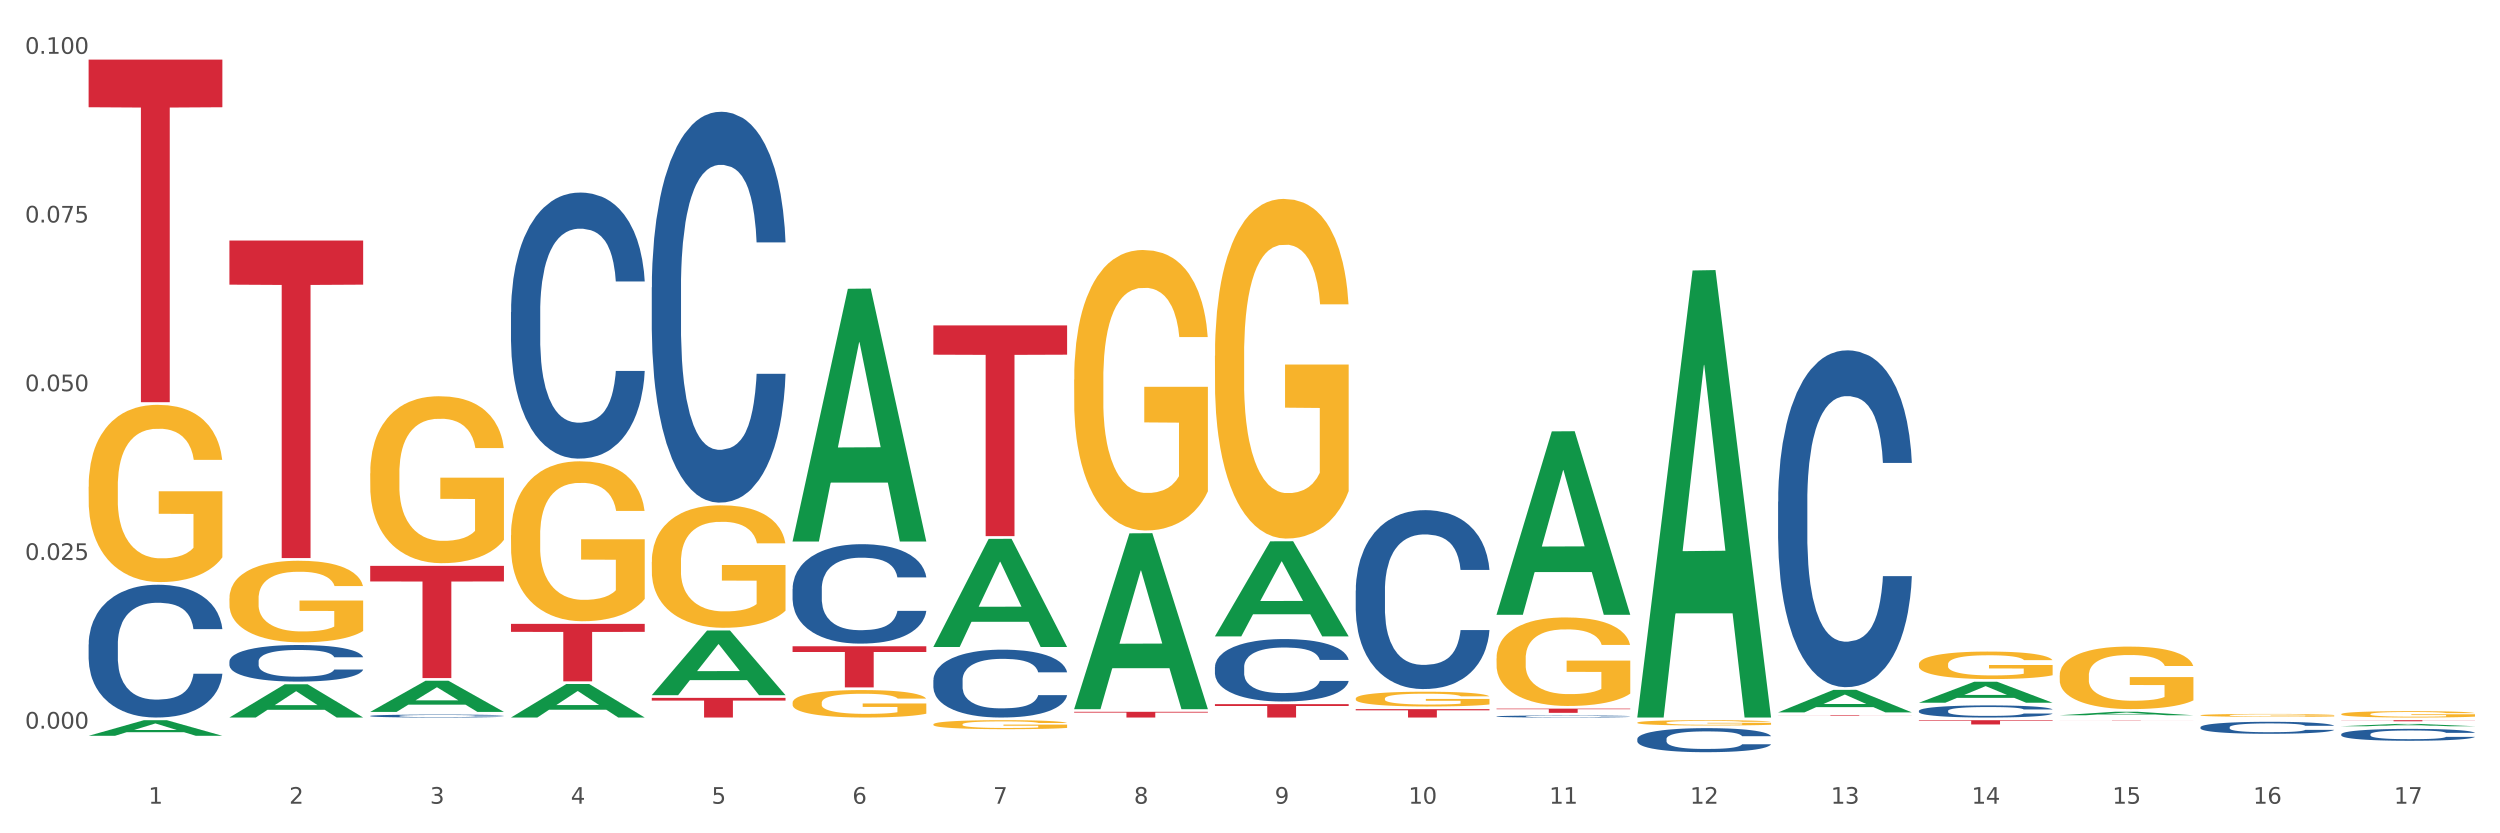 <?xml version="1.0" encoding="utf-8" standalone="no"?>
<!DOCTYPE svg PUBLIC "-//W3C//DTD SVG 1.1//EN"
  "http://www.w3.org/Graphics/SVG/1.1/DTD/svg11.dtd">
<svg xmlns:xlink="http://www.w3.org/1999/xlink" width="1080pt" height="360pt" viewBox="0 0 1080 360" xmlns="http://www.w3.org/2000/svg" version="1.1">
 <rect x="0" y="0" width="1080" height="360" fill="#333333" stroke="none"/>
 <defs>
  <style type="text/css">*{stroke-linejoin: round; stroke-linecap: butt}</style>
 </defs>
 <g id="figure_1">
  <g id="patch_1">
   <path d="M 0 360 
L 1080 360 
L 1080 0 
L 0 0 
z
" style="fill: #ffffff; stroke: #ffffff; stroke-linejoin: miter"/>
  </g>
  <g id="axes_1">
   <g id="matplotlib.axis_1">
    <g id="xtick_1">
     <g id="text_1">
      <!-- 1 -->
      <g style="fill: #4d4d4d" transform="translate(64.119 347.204) scale(0.096 -0.096)">
       <defs>
        <path id="DejaVuSans-31" d="M 794 531 
L 1825 531 
L 1825 4091 
L 703 3866 
L 703 4441 
L 1819 4666 
L 2450 4666 
L 2450 531 
L 3481 531 
L 3481 0 
L 794 0 
L 794 531 
z
" transform="scale(0.016)"/>
       </defs>
       <use xlink:href="#DejaVuSans-31"/>
      </g>
     </g>
    </g>
    <g id="xtick_2">
     <g id="text_2">
      <!-- 2 -->
      <g style="fill: #4d4d4d" transform="translate(124.94 347.204) scale(0.096 -0.096)">
       <defs>
        <path id="DejaVuSans-32" d="M 1228 531 
L 3431 531 
L 3431 0 
L 469 0 
L 469 531 
Q 828 903 1448 1529 
Q 2069 2156 2228 2338 
Q 2531 2678 2651 2914 
Q 2772 3150 2772 3378 
Q 2772 3750 2511 3984 
Q 2250 4219 1831 4219 
Q 1534 4219 1204 4116 
Q 875 4013 500 3803 
L 500 4441 
Q 881 4594 1212 4672 
Q 1544 4750 1819 4750 
Q 2544 4750 2975 4387 
Q 3406 4025 3406 3419 
Q 3406 3131 3298 2873 
Q 3191 2616 2906 2266 
Q 2828 2175 2409 1742 
Q 1991 1309 1228 531 
z
" transform="scale(0.016)"/>
       </defs>
       <use xlink:href="#DejaVuSans-32"/>
      </g>
     </g>
    </g>
    <g id="xtick_3">
     <g id="text_3">
      <!-- 3 -->
      <g style="fill: #4d4d4d" transform="translate(185.761 347.204) scale(0.096 -0.096)">
       <defs>
        <path id="DejaVuSans-33" d="M 2597 2516 
Q 3050 2419 3304 2112 
Q 3559 1806 3559 1356 
Q 3559 666 3084 287 
Q 2609 -91 1734 -91 
Q 1441 -91 1130 -33 
Q 819 25 488 141 
L 488 750 
Q 750 597 1062 519 
Q 1375 441 1716 441 
Q 2309 441 2620 675 
Q 2931 909 2931 1356 
Q 2931 1769 2642 2001 
Q 2353 2234 1838 2234 
L 1294 2234 
L 1294 2753 
L 1863 2753 
Q 2328 2753 2575 2939 
Q 2822 3125 2822 3475 
Q 2822 3834 2567 4026 
Q 2313 4219 1838 4219 
Q 1578 4219 1281 4162 
Q 984 4106 628 3988 
L 628 4550 
Q 988 4650 1302 4700 
Q 1616 4750 1894 4750 
Q 2613 4750 3031 4423 
Q 3450 4097 3450 3541 
Q 3450 3153 3228 2886 
Q 3006 2619 2597 2516 
z
" transform="scale(0.016)"/>
       </defs>
       <use xlink:href="#DejaVuSans-33"/>
      </g>
     </g>
    </g>
    <g id="xtick_4">
     <g id="text_4">
      <!-- 4 -->
      <g style="fill: #4d4d4d" transform="translate(246.582 347.204) scale(0.096 -0.096)">
       <defs>
        <path id="DejaVuSans-34" d="M 2419 4116 
L 825 1625 
L 2419 1625 
L 2419 4116 
z
M 2253 4666 
L 3047 4666 
L 3047 1625 
L 3713 1625 
L 3713 1100 
L 3047 1100 
L 3047 0 
L 2419 0 
L 2419 1100 
L 313 1100 
L 313 1709 
L 2253 4666 
z
" transform="scale(0.016)"/>
       </defs>
       <use xlink:href="#DejaVuSans-34"/>
      </g>
     </g>
    </g>
    <g id="xtick_5">
     <g id="text_5">
      <!-- 5 -->
      <g style="fill: #4d4d4d" transform="translate(307.403 347.204) scale(0.096 -0.096)">
       <defs>
        <path id="DejaVuSans-35" d="M 691 4666 
L 3169 4666 
L 3169 4134 
L 1269 4134 
L 1269 2991 
Q 1406 3038 1543 3061 
Q 1681 3084 1819 3084 
Q 2600 3084 3056 2656 
Q 3513 2228 3513 1497 
Q 3513 744 3044 326 
Q 2575 -91 1722 -91 
Q 1428 -91 1123 -41 
Q 819 9 494 109 
L 494 744 
Q 775 591 1075 516 
Q 1375 441 1709 441 
Q 2250 441 2565 725 
Q 2881 1009 2881 1497 
Q 2881 1984 2565 2268 
Q 2250 2553 1709 2553 
Q 1456 2553 1204 2497 
Q 953 2441 691 2322 
L 691 4666 
z
" transform="scale(0.016)"/>
       </defs>
       <use xlink:href="#DejaVuSans-35"/>
      </g>
     </g>
    </g>
    <g id="xtick_6">
     <g id="text_6">
      <!-- 6 -->
      <g style="fill: #4d4d4d" transform="translate(368.224 347.204) scale(0.096 -0.096)">
       <defs>
        <path id="DejaVuSans-36" d="M 2113 2584 
Q 1688 2584 1439 2293 
Q 1191 2003 1191 1497 
Q 1191 994 1439 701 
Q 1688 409 2113 409 
Q 2538 409 2786 701 
Q 3034 994 3034 1497 
Q 3034 2003 2786 2293 
Q 2538 2584 2113 2584 
z
M 3366 4563 
L 3366 3988 
Q 3128 4100 2886 4159 
Q 2644 4219 2406 4219 
Q 1781 4219 1451 3797 
Q 1122 3375 1075 2522 
Q 1259 2794 1537 2939 
Q 1816 3084 2150 3084 
Q 2853 3084 3261 2657 
Q 3669 2231 3669 1497 
Q 3669 778 3244 343 
Q 2819 -91 2113 -91 
Q 1303 -91 875 529 
Q 447 1150 447 2328 
Q 447 3434 972 4092 
Q 1497 4750 2381 4750 
Q 2619 4750 2861 4703 
Q 3103 4656 3366 4563 
z
" transform="scale(0.016)"/>
       </defs>
       <use xlink:href="#DejaVuSans-36"/>
      </g>
     </g>
    </g>
    <g id="xtick_7">
     <g id="text_7">
      <!-- 7 -->
      <g style="fill: #4d4d4d" transform="translate(429.045 347.204) scale(0.096 -0.096)">
       <defs>
        <path id="DejaVuSans-37" d="M 525 4666 
L 3525 4666 
L 3525 4397 
L 1831 0 
L 1172 0 
L 2766 4134 
L 525 4134 
L 525 4666 
z
" transform="scale(0.016)"/>
       </defs>
       <use xlink:href="#DejaVuSans-37"/>
      </g>
     </g>
    </g>
    <g id="xtick_8">
     <g id="text_8">
      <!-- 8 -->
      <g style="fill: #4d4d4d" transform="translate(489.866 347.204) scale(0.096 -0.096)">
       <defs>
        <path id="DejaVuSans-38" d="M 2034 2216 
Q 1584 2216 1326 1975 
Q 1069 1734 1069 1313 
Q 1069 891 1326 650 
Q 1584 409 2034 409 
Q 2484 409 2743 651 
Q 3003 894 3003 1313 
Q 3003 1734 2745 1975 
Q 2488 2216 2034 2216 
z
M 1403 2484 
Q 997 2584 770 2862 
Q 544 3141 544 3541 
Q 544 4100 942 4425 
Q 1341 4750 2034 4750 
Q 2731 4750 3128 4425 
Q 3525 4100 3525 3541 
Q 3525 3141 3298 2862 
Q 3072 2584 2669 2484 
Q 3125 2378 3379 2068 
Q 3634 1759 3634 1313 
Q 3634 634 3220 271 
Q 2806 -91 2034 -91 
Q 1263 -91 848 271 
Q 434 634 434 1313 
Q 434 1759 690 2068 
Q 947 2378 1403 2484 
z
M 1172 3481 
Q 1172 3119 1398 2916 
Q 1625 2713 2034 2713 
Q 2441 2713 2670 2916 
Q 2900 3119 2900 3481 
Q 2900 3844 2670 4047 
Q 2441 4250 2034 4250 
Q 1625 4250 1398 4047 
Q 1172 3844 1172 3481 
z
" transform="scale(0.016)"/>
       </defs>
       <use xlink:href="#DejaVuSans-38"/>
      </g>
     </g>
    </g>
    <g id="xtick_9">
     <g id="text_9">
      <!-- 9 -->
      <g style="fill: #4d4d4d" transform="translate(550.688 347.204) scale(0.096 -0.096)">
       <defs>
        <path id="DejaVuSans-39" d="M 703 97 
L 703 672 
Q 941 559 1184 500 
Q 1428 441 1663 441 
Q 2288 441 2617 861 
Q 2947 1281 2994 2138 
Q 2813 1869 2534 1725 
Q 2256 1581 1919 1581 
Q 1219 1581 811 2004 
Q 403 2428 403 3163 
Q 403 3881 828 4315 
Q 1253 4750 1959 4750 
Q 2769 4750 3195 4129 
Q 3622 3509 3622 2328 
Q 3622 1225 3098 567 
Q 2575 -91 1691 -91 
Q 1453 -91 1209 -44 
Q 966 3 703 97 
z
M 1959 2075 
Q 2384 2075 2632 2365 
Q 2881 2656 2881 3163 
Q 2881 3666 2632 3958 
Q 2384 4250 1959 4250 
Q 1534 4250 1286 3958 
Q 1038 3666 1038 3163 
Q 1038 2656 1286 2365 
Q 1534 2075 1959 2075 
z
" transform="scale(0.016)"/>
       </defs>
       <use xlink:href="#DejaVuSans-39"/>
      </g>
     </g>
    </g>
    <g id="xtick_10">
     <g id="text_10">
      <!-- 10 -->
      <g style="fill: #4d4d4d" transform="translate(608.455 347.204) scale(0.096 -0.096)">
       <defs>
        <path id="DejaVuSans-30" d="M 2034 4250 
Q 1547 4250 1301 3770 
Q 1056 3291 1056 2328 
Q 1056 1369 1301 889 
Q 1547 409 2034 409 
Q 2525 409 2770 889 
Q 3016 1369 3016 2328 
Q 3016 3291 2770 3770 
Q 2525 4250 2034 4250 
z
M 2034 4750 
Q 2819 4750 3233 4129 
Q 3647 3509 3647 2328 
Q 3647 1150 3233 529 
Q 2819 -91 2034 -91 
Q 1250 -91 836 529 
Q 422 1150 422 2328 
Q 422 3509 836 4129 
Q 1250 4750 2034 4750 
z
" transform="scale(0.016)"/>
       </defs>
       <use xlink:href="#DejaVuSans-31"/>
       <use xlink:href="#DejaVuSans-30" transform="translate(63.623 0)"/>
      </g>
     </g>
    </g>
    <g id="xtick_11">
     <g id="text_11">
      <!-- 11 -->
      <g style="fill: #4d4d4d" transform="translate(669.276 347.204) scale(0.096 -0.096)">
       <use xlink:href="#DejaVuSans-31"/>
       <use xlink:href="#DejaVuSans-31" transform="translate(63.623 0)"/>
      </g>
     </g>
    </g>
    <g id="xtick_12">
     <g id="text_12">
      <!-- 12 -->
      <g style="fill: #4d4d4d" transform="translate(730.097 347.204) scale(0.096 -0.096)">
       <use xlink:href="#DejaVuSans-31"/>
       <use xlink:href="#DejaVuSans-32" transform="translate(63.623 0)"/>
      </g>
     </g>
    </g>
    <g id="xtick_13">
     <g id="text_13">
      <!-- 13 -->
      <g style="fill: #4d4d4d" transform="translate(790.918 347.204) scale(0.096 -0.096)">
       <use xlink:href="#DejaVuSans-31"/>
       <use xlink:href="#DejaVuSans-33" transform="translate(63.623 0)"/>
      </g>
     </g>
    </g>
    <g id="xtick_14">
     <g id="text_14">
      <!-- 14 -->
      <g style="fill: #4d4d4d" transform="translate(851.739 347.204) scale(0.096 -0.096)">
       <use xlink:href="#DejaVuSans-31"/>
       <use xlink:href="#DejaVuSans-34" transform="translate(63.623 0)"/>
      </g>
     </g>
    </g>
    <g id="xtick_15">
     <g id="text_15">
      <!-- 15 -->
      <g style="fill: #4d4d4d" transform="translate(912.56 347.204) scale(0.096 -0.096)">
       <use xlink:href="#DejaVuSans-31"/>
       <use xlink:href="#DejaVuSans-35" transform="translate(63.623 0)"/>
      </g>
     </g>
    </g>
    <g id="xtick_16">
     <g id="text_16">
      <!-- 16 -->
      <g style="fill: #4d4d4d" transform="translate(973.381 347.204) scale(0.096 -0.096)">
       <use xlink:href="#DejaVuSans-31"/>
       <use xlink:href="#DejaVuSans-36" transform="translate(63.623 0)"/>
      </g>
     </g>
    </g>
    <g id="xtick_17">
     <g id="text_17">
      <!-- 17 -->
      <g style="fill: #4d4d4d" transform="translate(1034.202 347.204) scale(0.096 -0.096)">
       <use xlink:href="#DejaVuSans-31"/>
       <use xlink:href="#DejaVuSans-37" transform="translate(63.623 0)"/>
      </g>
     </g>
    </g>
    <g id="xtick_18"/>
    <g id="xtick_19"/>
    <g id="xtick_20"/>
    <g id="xtick_21"/>
    <g id="xtick_22"/>
    <g id="xtick_23"/>
    <g id="xtick_24"/>
    <g id="xtick_25"/>
    <g id="xtick_26"/>
    <g id="xtick_27"/>
    <g id="xtick_28"/>
    <g id="xtick_29"/>
    <g id="xtick_30"/>
    <g id="xtick_31"/>
    <g id="xtick_32"/>
    <g id="xtick_33"/>
   </g>
   <g id="matplotlib.axis_2">
    <g id="ytick_1">
     <g id="text_18">
      <!-- 0.000 -->
      <g style="fill: #4d4d4d" transform="translate(10.8 314.764) scale(0.096 -0.096)">
       <defs>
        <path id="DejaVuSans-2e" d="M 684 794 
L 1344 794 
L 1344 0 
L 684 0 
L 684 794 
z
" transform="scale(0.016)"/>
       </defs>
       <use xlink:href="#DejaVuSans-30"/>
       <use xlink:href="#DejaVuSans-2e" transform="translate(63.623 0)"/>
       <use xlink:href="#DejaVuSans-30" transform="translate(95.41 0)"/>
       <use xlink:href="#DejaVuSans-30" transform="translate(159.033 0)"/>
       <use xlink:href="#DejaVuSans-30" transform="translate(222.656 0)"/>
      </g>
     </g>
    </g>
    <g id="ytick_2">
     <g id="text_19">
      <!-- 0.025 -->
      <g style="fill: #4d4d4d" transform="translate(10.8 241.884) scale(0.096 -0.096)">
       <use xlink:href="#DejaVuSans-30"/>
       <use xlink:href="#DejaVuSans-2e" transform="translate(63.623 0)"/>
       <use xlink:href="#DejaVuSans-30" transform="translate(95.41 0)"/>
       <use xlink:href="#DejaVuSans-32" transform="translate(159.033 0)"/>
       <use xlink:href="#DejaVuSans-35" transform="translate(222.656 0)"/>
      </g>
     </g>
    </g>
    <g id="ytick_3">
     <g id="text_20">
      <!-- 0.050 -->
      <g style="fill: #4d4d4d" transform="translate(10.8 169.005) scale(0.096 -0.096)">
       <use xlink:href="#DejaVuSans-30"/>
       <use xlink:href="#DejaVuSans-2e" transform="translate(63.623 0)"/>
       <use xlink:href="#DejaVuSans-30" transform="translate(95.41 0)"/>
       <use xlink:href="#DejaVuSans-35" transform="translate(159.033 0)"/>
       <use xlink:href="#DejaVuSans-30" transform="translate(222.656 0)"/>
      </g>
     </g>
    </g>
    <g id="ytick_4">
     <g id="text_21">
      <!-- 0.075 -->
      <g style="fill: #4d4d4d" transform="translate(10.8 96.125) scale(0.096 -0.096)">
       <use xlink:href="#DejaVuSans-30"/>
       <use xlink:href="#DejaVuSans-2e" transform="translate(63.623 0)"/>
       <use xlink:href="#DejaVuSans-30" transform="translate(95.41 0)"/>
       <use xlink:href="#DejaVuSans-37" transform="translate(159.033 0)"/>
       <use xlink:href="#DejaVuSans-35" transform="translate(222.656 0)"/>
      </g>
     </g>
    </g>
    <g id="ytick_5">
     <g id="text_22">
      <!-- 0.100 -->
      <g style="fill: #4d4d4d" transform="translate(10.8 23.245) scale(0.096 -0.096)">
       <use xlink:href="#DejaVuSans-30"/>
       <use xlink:href="#DejaVuSans-2e" transform="translate(63.623 0)"/>
       <use xlink:href="#DejaVuSans-31" transform="translate(95.41 0)"/>
       <use xlink:href="#DejaVuSans-30" transform="translate(159.033 0)"/>
       <use xlink:href="#DejaVuSans-30" transform="translate(222.656 0)"/>
      </g>
     </g>
    </g>
    <g id="ytick_6"/>
    <g id="ytick_7"/>
    <g id="ytick_8"/>
    <g id="ytick_9"/>
   </g>
   <g id="PolyCollection_1">
    <path d="M 38.283 317.861 
L 38.343 317.855 
L 62.169 311.123 
L 72.058 311.117 
L 96.063 317.874 
L 84.626 317.874 
L 79.444 316.3 
L 54.843 316.3 
L 54.664 316.326 
L 49.66 317.874 
L 38.283 317.874 
L 38.283 317.861 
L 57.94 315.361 
L 76.346 315.355 
L 67.233 312.557 
L 67.113 312.544 
L 66.994 312.563 
L 57.881 315.355 
L 57.94 315.361 
L 38.283 317.861 
z
" clip-path="url(#p469215d4da)" style="fill: #109648"/>
    <path d="M 403.209 140.571 
L 460.989 140.571 
L 460.989 153.224 
L 438.261 153.309 
L 438.261 231.619 
L 425.801 231.619 
L 425.801 153.309 
L 403.209 153.224 
L 403.209 140.656 
L 403.209 140.571 
z
" clip-path="url(#p469215d4da)" style="fill: #d62839"/>
    <path d="M 464.03 307.505 
L 521.81 307.505 
L 521.81 307.848 
L 499.082 307.851 
L 499.082 309.975 
L 486.622 309.975 
L 486.622 307.851 
L 464.03 307.848 
L 464.03 307.507 
L 464.03 307.505 
z
" clip-path="url(#p469215d4da)" style="fill: #d62839"/>
    <path d="M 585.673 306.351 
L 643.453 306.351 
L 643.453 306.854 
L 620.724 306.858 
L 620.724 309.975 
L 608.264 309.975 
L 608.264 306.858 
L 585.673 306.854 
L 585.673 306.354 
L 585.673 306.351 
z
" clip-path="url(#p469215d4da)" style="fill: #d62839"/>
    <path d="M 646.494 306.126 
L 704.274 306.126 
L 704.274 306.38 
L 681.545 306.381 
L 681.545 307.949 
L 669.085 307.949 
L 669.085 306.381 
L 646.494 306.38 
L 646.494 306.128 
L 646.494 306.126 
z
" clip-path="url(#p469215d4da)" style="fill: #d62839"/>
    <path d="M 768.136 308.896 
L 825.916 308.896 
L 825.916 308.932 
L 803.187 308.932 
L 803.187 309.153 
L 790.727 309.153 
L 790.727 308.932 
L 768.136 308.932 
L 768.136 308.897 
L 768.136 308.896 
z
" clip-path="url(#p469215d4da)" style="fill: #d62839"/>
    <path d="M 828.957 311.117 
L 886.737 311.117 
L 886.737 311.376 
L 864.008 311.378 
L 864.008 312.983 
L 851.549 312.983 
L 851.549 311.378 
L 828.957 311.376 
L 828.957 311.119 
L 828.957 311.117 
z
" clip-path="url(#p469215d4da)" style="fill: #d62839"/>
    <path d="M 889.778 311.117 
L 947.558 311.117 
L 947.558 311.133 
L 924.829 311.133 
L 924.829 311.233 
L 912.37 311.233 
L 912.37 311.133 
L 889.778 311.133 
L 889.778 311.117 
L 889.778 311.117 
z
" clip-path="url(#p469215d4da)" style="fill: #d62839"/>
    <path d="M 1011.42 311.117 
L 1069.2 311.117 
L 1069.2 311.183 
L 1046.471 311.184 
L 1046.471 311.596 
L 1034.012 311.596 
L 1034.012 311.184 
L 1011.42 311.183 
L 1011.42 311.117 
L 1011.42 311.117 
z
" clip-path="url(#p469215d4da)" style="fill: #d62839"/>
    <path d="M 889.778 291.805 
L 889.846 291.78 
L 889.846 290.892 
L 889.983 290.127 
L 890.665 288.277 
L 891.688 286.747 
L 892.438 285.933 
L 893.189 285.267 
L 894.076 284.601 
L 895.167 283.91 
L 897.145 282.899 
L 898.373 282.381 
L 899.874 281.838 
L 902.603 281.048 
L 904.581 280.604 
L 906.628 280.234 
L 909.97 279.79 
L 912.153 279.593 
L 914.473 279.445 
L 917.269 279.346 
L 919.384 279.322 
L 924.023 279.396 
L 927.98 279.618 
L 929.89 279.79 
L 932.345 280.086 
L 933.642 280.284 
L 935.756 280.678 
L 937.939 281.196 
L 939.44 281.641 
L 941.691 282.479 
L 943.397 283.318 
L 944.966 284.354 
L 945.784 285.07 
L 946.398 285.736 
L 946.944 286.501 
L 947.49 287.709 
L 935.211 287.709 
L 934.733 286.846 
L 933.983 286.032 
L 932.891 285.242 
L 931.936 284.749 
L 930.299 284.132 
L 928.798 283.738 
L 927.229 283.441 
L 925.319 283.195 
L 923.818 283.071 
L 921.704 282.973 
L 917.542 282.997 
L 914.745 283.195 
L 912.835 283.441 
L 911.607 283.663 
L 910.516 283.91 
L 909.288 284.256 
L 907.855 284.774 
L 906.832 285.242 
L 905.809 285.834 
L 904.99 286.427 
L 904.24 287.117 
L 903.626 287.857 
L 903.148 288.622 
L 902.739 289.56 
L 902.398 291.114 
L 902.398 294.494 
L 902.534 295.258 
L 902.876 296.27 
L 903.285 297.035 
L 903.967 297.948 
L 904.581 298.564 
L 905.741 299.452 
L 907.037 300.193 
L 908.06 300.661 
L 909.083 301.056 
L 910.857 301.599 
L 912.835 302.043 
L 914.541 302.314 
L 916.86 302.561 
L 918.429 302.66 
L 919.793 302.709 
L 923.136 302.709 
L 925.524 302.635 
L 928.184 302.462 
L 930.231 302.24 
L 931.936 301.969 
L 933.846 301.525 
L 935.074 301.105 
L 935.074 295.949 
L 920.066 295.925 
L 920.066 292.495 
L 947.558 292.495 
L 947.558 302.561 
L 946.398 303.079 
L 945.102 303.548 
L 943.738 303.967 
L 941.691 304.485 
L 939.235 304.979 
L 937.052 305.324 
L 934.733 305.62 
L 932.004 305.891 
L 928.457 306.138 
L 926.274 306.237 
L 923.545 306.311 
L 920.339 306.335 
L 917.542 306.286 
L 914.814 306.163 
L 911.948 305.941 
L 909.152 305.62 
L 907.037 305.299 
L 904.922 304.905 
L 902.671 304.386 
L 900.897 303.893 
L 899.533 303.449 
L 898.032 302.882 
L 896.395 302.141 
L 895.167 301.475 
L 894.076 300.785 
L 892.916 299.896 
L 892.097 299.132 
L 891.279 298.17 
L 890.801 297.454 
L 890.255 296.344 
L 889.846 294.79 
L 889.778 291.805 
z
" clip-path="url(#p469215d4da)" style="fill: #f7b32b"/>
    <path d="M 828.957 286.971 
L 829.025 286.96 
L 829.025 286.569 
L 829.161 286.232 
L 829.844 285.418 
L 830.867 284.744 
L 831.617 284.386 
L 832.368 284.093 
L 833.254 283.799 
L 834.346 283.495 
L 836.324 283.05 
L 837.552 282.822 
L 839.053 282.583 
L 841.782 282.235 
L 843.76 282.04 
L 845.806 281.877 
L 849.149 281.681 
L 851.332 281.594 
L 853.651 281.529 
L 856.448 281.486 
L 858.563 281.475 
L 863.202 281.508 
L 867.158 281.605 
L 869.069 281.681 
L 871.524 281.812 
L 872.82 281.899 
L 874.935 282.072 
L 877.118 282.3 
L 878.619 282.496 
L 880.87 282.865 
L 882.576 283.234 
L 884.145 283.691 
L 884.963 284.006 
L 885.577 284.299 
L 886.123 284.636 
L 886.669 285.168 
L 874.389 285.168 
L 873.912 284.788 
L 873.162 284.429 
L 872.07 284.082 
L 871.115 283.864 
L 869.478 283.593 
L 867.977 283.419 
L 866.408 283.289 
L 864.498 283.18 
L 862.997 283.126 
L 860.882 283.082 
L 856.721 283.093 
L 853.924 283.18 
L 852.014 283.289 
L 850.786 283.387 
L 849.695 283.495 
L 848.467 283.647 
L 847.034 283.875 
L 846.011 284.082 
L 844.988 284.342 
L 844.169 284.603 
L 843.419 284.907 
L 842.805 285.233 
L 842.327 285.57 
L 841.918 285.982 
L 841.577 286.667 
L 841.577 288.155 
L 841.713 288.491 
L 842.055 288.937 
L 842.464 289.273 
L 843.146 289.675 
L 843.76 289.947 
L 844.92 290.338 
L 846.216 290.664 
L 847.239 290.87 
L 848.262 291.044 
L 850.036 291.283 
L 852.014 291.478 
L 853.72 291.598 
L 856.039 291.706 
L 857.608 291.75 
L 858.972 291.771 
L 862.315 291.771 
L 864.703 291.739 
L 867.363 291.663 
L 869.41 291.565 
L 871.115 291.446 
L 873.025 291.25 
L 874.253 291.065 
L 874.253 288.795 
L 859.245 288.785 
L 859.245 287.275 
L 886.737 287.275 
L 886.737 291.706 
L 885.577 291.934 
L 884.281 292.141 
L 882.917 292.325 
L 880.87 292.553 
L 878.414 292.771 
L 876.231 292.923 
L 873.912 293.053 
L 871.183 293.172 
L 867.636 293.281 
L 865.453 293.325 
L 862.724 293.357 
L 859.518 293.368 
L 856.721 293.346 
L 853.993 293.292 
L 851.127 293.194 
L 848.331 293.053 
L 846.216 292.912 
L 844.101 292.738 
L 841.85 292.51 
L 840.076 292.293 
L 838.712 292.097 
L 837.211 291.847 
L 835.574 291.522 
L 834.346 291.228 
L 833.254 290.924 
L 832.095 290.533 
L 831.276 290.196 
L 830.458 289.773 
L 829.98 289.458 
L 829.434 288.969 
L 829.025 288.285 
L 828.957 286.971 
z
" clip-path="url(#p469215d4da)" style="fill: #f7b32b"/>
    <path d="M 707.315 312.178 
L 707.383 312.176 
L 707.383 312.101 
L 707.519 312.036 
L 708.202 311.878 
L 709.225 311.748 
L 709.975 311.679 
L 710.726 311.622 
L 711.612 311.566 
L 712.704 311.507 
L 714.682 311.421 
L 715.91 311.377 
L 717.411 311.331 
L 720.14 311.264 
L 722.118 311.226 
L 724.164 311.195 
L 727.507 311.157 
L 729.69 311.14 
L 732.009 311.127 
L 734.806 311.119 
L 736.921 311.117 
L 741.56 311.123 
L 745.516 311.142 
L 747.426 311.157 
L 749.882 311.182 
L 751.178 311.199 
L 753.293 311.232 
L 755.476 311.276 
L 756.977 311.314 
L 759.228 311.385 
L 760.933 311.457 
L 762.502 311.545 
L 763.321 311.606 
L 763.935 311.662 
L 764.481 311.727 
L 765.026 311.83 
L 752.747 311.83 
L 752.27 311.757 
L 751.519 311.687 
L 750.428 311.62 
L 749.473 311.578 
L 747.836 311.526 
L 746.335 311.492 
L 744.766 311.467 
L 742.856 311.446 
L 741.355 311.436 
L 739.24 311.427 
L 735.079 311.429 
L 732.282 311.446 
L 730.372 311.467 
L 729.144 311.486 
L 728.053 311.507 
L 726.825 311.536 
L 725.392 311.58 
L 724.369 311.62 
L 723.346 311.671 
L 722.527 311.721 
L 721.777 311.78 
L 721.163 311.843 
L 720.685 311.908 
L 720.276 311.987 
L 719.935 312.12 
L 719.935 312.407 
L 720.071 312.472 
L 720.412 312.558 
L 720.822 312.623 
L 721.504 312.701 
L 722.118 312.753 
L 723.278 312.829 
L 724.574 312.891 
L 725.597 312.931 
L 726.62 312.965 
L 728.394 313.011 
L 730.372 313.049 
L 732.078 313.072 
L 734.397 313.093 
L 735.966 313.101 
L 737.33 313.105 
L 740.673 313.105 
L 743.061 313.099 
L 745.721 313.084 
L 747.768 313.066 
L 749.473 313.042 
L 751.383 313.005 
L 752.611 312.969 
L 752.611 312.531 
L 737.603 312.529 
L 737.603 312.237 
L 765.095 312.237 
L 765.095 313.093 
L 763.935 313.137 
L 762.639 313.177 
L 761.275 313.212 
L 759.228 313.256 
L 756.772 313.298 
L 754.589 313.328 
L 752.27 313.353 
L 749.541 313.376 
L 745.994 313.397 
L 743.811 313.405 
L 741.082 313.412 
L 737.876 313.414 
L 735.079 313.41 
L 732.35 313.399 
L 729.485 313.38 
L 726.688 313.353 
L 724.574 313.326 
L 722.459 313.292 
L 720.208 313.248 
L 718.434 313.206 
L 717.07 313.168 
L 715.569 313.12 
L 713.932 313.057 
L 712.704 313.001 
L 711.612 312.942 
L 710.453 312.866 
L 709.634 312.801 
L 708.815 312.719 
L 708.338 312.659 
L 707.792 312.564 
L 707.383 312.432 
L 707.315 312.178 
z
" clip-path="url(#p469215d4da)" style="fill: #f7b32b"/>
    <path d="M 646.494 284.408 
L 646.562 284.373 
L 646.562 283.115 
L 646.698 282.032 
L 647.38 279.412 
L 648.404 277.246 
L 649.154 276.093 
L 649.904 275.15 
L 650.791 274.206 
L 651.883 273.228 
L 653.861 271.796 
L 655.089 271.062 
L 656.59 270.293 
L 659.318 269.175 
L 661.297 268.547 
L 663.343 268.023 
L 666.686 267.394 
L 668.869 267.114 
L 671.188 266.905 
L 673.985 266.765 
L 676.1 266.73 
L 680.739 266.835 
L 684.695 267.149 
L 686.605 267.394 
L 689.061 267.813 
L 690.357 268.092 
L 692.472 268.651 
L 694.655 269.385 
L 696.156 270.014 
L 698.407 271.202 
L 700.112 272.39 
L 701.681 273.857 
L 702.5 274.87 
L 703.114 275.813 
L 703.66 276.896 
L 704.205 278.608 
L 691.926 278.608 
L 691.449 277.385 
L 690.698 276.233 
L 689.607 275.115 
L 688.652 274.416 
L 687.015 273.542 
L 685.514 272.983 
L 683.945 272.564 
L 682.035 272.215 
L 680.534 272.04 
L 678.419 271.9 
L 674.258 271.935 
L 671.461 272.215 
L 669.551 272.564 
L 668.323 272.879 
L 667.232 273.228 
L 666.004 273.717 
L 664.571 274.451 
L 663.548 275.115 
L 662.525 275.953 
L 661.706 276.792 
L 660.956 277.77 
L 660.342 278.818 
L 659.864 279.901 
L 659.455 281.228 
L 659.114 283.429 
L 659.114 288.216 
L 659.25 289.299 
L 659.591 290.731 
L 660.001 291.814 
L 660.683 293.107 
L 661.297 293.98 
L 662.456 295.238 
L 663.753 296.286 
L 664.776 296.95 
L 665.799 297.509 
L 667.573 298.277 
L 669.551 298.906 
L 671.256 299.29 
L 673.576 299.64 
L 675.145 299.779 
L 676.509 299.849 
L 679.852 299.849 
L 682.239 299.745 
L 684.9 299.5 
L 686.946 299.186 
L 688.652 298.801 
L 690.562 298.172 
L 691.79 297.578 
L 691.79 290.277 
L 676.782 290.242 
L 676.782 285.386 
L 704.274 285.386 
L 704.274 299.64 
L 703.114 300.373 
L 701.818 301.037 
L 700.453 301.631 
L 698.407 302.365 
L 695.951 303.063 
L 693.768 303.553 
L 691.449 303.972 
L 688.72 304.356 
L 685.173 304.705 
L 682.99 304.845 
L 680.261 304.95 
L 677.055 304.985 
L 674.258 304.915 
L 671.529 304.74 
L 668.664 304.426 
L 665.867 303.972 
L 663.753 303.518 
L 661.638 302.959 
L 659.387 302.225 
L 657.613 301.526 
L 656.249 300.897 
L 654.748 300.094 
L 653.111 299.046 
L 651.883 298.103 
L 650.791 297.124 
L 649.632 295.867 
L 648.813 294.784 
L 647.994 293.421 
L 647.517 292.408 
L 646.971 290.836 
L 646.562 288.635 
L 646.494 284.408 
z
" clip-path="url(#p469215d4da)" style="fill: #f7b32b"/>
    <path d="M 585.673 301.773 
L 585.741 301.767 
L 585.741 301.557 
L 585.877 301.376 
L 586.559 300.938 
L 587.583 300.577 
L 588.333 300.384 
L 589.083 300.227 
L 589.97 300.069 
L 591.062 299.906 
L 593.04 299.666 
L 594.268 299.544 
L 595.769 299.416 
L 598.497 299.229 
L 600.476 299.124 
L 602.522 299.036 
L 605.865 298.931 
L 608.048 298.885 
L 610.367 298.85 
L 613.164 298.826 
L 615.279 298.82 
L 619.918 298.838 
L 623.874 298.89 
L 625.784 298.931 
L 628.24 299.001 
L 629.536 299.048 
L 631.651 299.141 
L 633.834 299.264 
L 635.335 299.369 
L 637.586 299.567 
L 639.291 299.766 
L 640.86 300.011 
L 641.679 300.18 
L 642.293 300.337 
L 642.839 300.518 
L 643.384 300.804 
L 631.105 300.804 
L 630.628 300.6 
L 629.877 300.407 
L 628.786 300.221 
L 627.831 300.104 
L 626.194 299.958 
L 624.693 299.865 
L 623.124 299.795 
L 621.214 299.736 
L 619.713 299.707 
L 617.598 299.684 
L 613.437 299.69 
L 610.64 299.736 
L 608.73 299.795 
L 607.502 299.847 
L 606.411 299.906 
L 605.183 299.987 
L 603.75 300.11 
L 602.727 300.221 
L 601.704 300.361 
L 600.885 300.501 
L 600.135 300.664 
L 599.521 300.839 
L 599.043 301.02 
L 598.634 301.242 
L 598.293 301.609 
L 598.293 302.409 
L 598.429 302.59 
L 598.77 302.829 
L 599.18 303.01 
L 599.862 303.226 
L 600.476 303.371 
L 601.635 303.581 
L 602.932 303.757 
L 603.955 303.867 
L 604.978 303.961 
L 606.752 304.089 
L 608.73 304.194 
L 610.435 304.258 
L 612.755 304.317 
L 614.324 304.34 
L 615.688 304.352 
L 619.031 304.352 
L 621.418 304.334 
L 624.079 304.293 
L 626.125 304.241 
L 627.831 304.177 
L 629.741 304.072 
L 630.969 303.972 
L 630.969 302.753 
L 615.961 302.747 
L 615.961 301.936 
L 643.453 301.936 
L 643.453 304.317 
L 642.293 304.439 
L 640.997 304.55 
L 639.632 304.649 
L 637.586 304.772 
L 635.13 304.888 
L 632.947 304.97 
L 630.628 305.04 
L 627.899 305.104 
L 624.352 305.163 
L 622.169 305.186 
L 619.44 305.203 
L 616.234 305.209 
L 613.437 305.198 
L 610.708 305.168 
L 607.843 305.116 
L 605.046 305.04 
L 602.932 304.964 
L 600.817 304.871 
L 598.566 304.748 
L 596.792 304.632 
L 595.428 304.527 
L 593.927 304.392 
L 592.29 304.217 
L 591.062 304.06 
L 589.97 303.897 
L 588.811 303.686 
L 587.992 303.506 
L 587.173 303.278 
L 586.696 303.109 
L 586.15 302.846 
L 585.741 302.479 
L 585.673 301.773 
z
" clip-path="url(#p469215d4da)" style="fill: #f7b32b"/>
    <path d="M 524.851 153.731 
L 524.92 153.597 
L 524.92 148.773 
L 525.056 144.618 
L 525.738 134.567 
L 526.762 126.258 
L 527.512 121.835 
L 528.262 118.217 
L 529.149 114.598 
L 530.241 110.846 
L 532.219 105.351 
L 533.447 102.537 
L 534.948 99.588 
L 537.676 95.3 
L 539.655 92.887 
L 541.701 90.877 
L 545.044 88.465 
L 547.227 87.393 
L 549.546 86.589 
L 552.343 86.052 
L 554.458 85.918 
L 559.097 86.32 
L 563.053 87.527 
L 564.963 88.465 
L 567.419 90.073 
L 568.715 91.145 
L 570.83 93.289 
L 573.013 96.104 
L 574.514 98.516 
L 576.765 103.073 
L 578.47 107.629 
L 580.039 113.258 
L 580.858 117.145 
L 581.472 120.763 
L 582.018 124.918 
L 582.563 131.484 
L 570.284 131.484 
L 569.807 126.794 
L 569.056 122.371 
L 567.965 118.083 
L 567.01 115.402 
L 565.373 112.052 
L 563.872 109.908 
L 562.303 108.299 
L 560.393 106.959 
L 558.892 106.289 
L 556.777 105.753 
L 552.616 105.887 
L 549.819 106.959 
L 547.909 108.299 
L 546.681 109.506 
L 545.59 110.846 
L 544.362 112.722 
L 542.929 115.536 
L 541.906 118.083 
L 540.883 121.299 
L 540.064 124.515 
L 539.314 128.268 
L 538.7 132.288 
L 538.222 136.443 
L 537.813 141.536 
L 537.472 149.979 
L 537.472 168.339 
L 537.608 172.494 
L 537.949 177.988 
L 538.359 182.143 
L 539.041 187.102 
L 539.655 190.452 
L 540.814 195.277 
L 542.11 199.297 
L 543.134 201.844 
L 544.157 203.988 
L 545.931 206.936 
L 547.909 209.349 
L 549.614 210.823 
L 551.934 212.163 
L 553.503 212.699 
L 554.867 212.967 
L 558.21 212.967 
L 560.597 212.565 
L 563.258 211.627 
L 565.304 210.421 
L 567.01 208.947 
L 568.92 206.534 
L 570.148 204.256 
L 570.148 176.246 
L 555.14 176.112 
L 555.14 157.484 
L 582.632 157.484 
L 582.632 212.163 
L 581.472 214.977 
L 580.176 217.524 
L 578.811 219.802 
L 576.765 222.616 
L 574.309 225.297 
L 572.126 227.173 
L 569.807 228.781 
L 567.078 230.255 
L 563.531 231.596 
L 561.348 232.132 
L 558.619 232.534 
L 555.413 232.668 
L 552.616 232.4 
L 549.887 231.73 
L 547.022 230.523 
L 544.225 228.781 
L 542.11 227.039 
L 539.996 224.895 
L 537.745 222.08 
L 535.971 219.4 
L 534.607 216.988 
L 533.106 213.905 
L 531.469 209.885 
L 530.241 206.266 
L 529.149 202.514 
L 527.989 197.689 
L 527.171 193.535 
L 526.352 188.308 
L 525.875 184.421 
L 525.329 178.391 
L 524.92 169.947 
L 524.851 153.731 
z
" clip-path="url(#p469215d4da)" style="fill: #f7b32b"/>
    <path d="M 464.03 163.993 
L 464.099 163.882 
L 464.099 159.898 
L 464.235 156.467 
L 464.917 148.166 
L 465.941 141.304 
L 466.691 137.651 
L 467.441 134.663 
L 468.328 131.675 
L 469.42 128.576 
L 471.398 124.038 
L 472.626 121.714 
L 474.127 119.279 
L 476.855 115.737 
L 478.834 113.745 
L 480.88 112.085 
L 484.223 110.093 
L 486.406 109.207 
L 488.725 108.543 
L 491.522 108.101 
L 493.637 107.99 
L 498.275 108.322 
L 502.232 109.318 
L 504.142 110.093 
L 506.598 111.421 
L 507.894 112.306 
L 510.009 114.077 
L 512.192 116.401 
L 513.693 118.394 
L 515.944 122.157 
L 517.649 125.92 
L 519.218 130.568 
L 520.037 133.778 
L 520.651 136.766 
L 521.196 140.197 
L 521.742 145.62 
L 509.463 145.62 
L 508.986 141.747 
L 508.235 138.094 
L 507.144 134.553 
L 506.189 132.339 
L 504.551 129.572 
L 503.051 127.801 
L 501.482 126.473 
L 499.572 125.366 
L 498.071 124.813 
L 495.956 124.37 
L 491.795 124.481 
L 488.998 125.366 
L 487.088 126.473 
L 485.86 127.469 
L 484.768 128.576 
L 483.541 130.125 
L 482.108 132.45 
L 481.085 134.553 
L 480.061 137.209 
L 479.243 139.865 
L 478.492 142.964 
L 477.879 146.284 
L 477.401 149.715 
L 476.992 153.921 
L 476.651 160.894 
L 476.651 176.056 
L 476.787 179.487 
L 477.128 184.025 
L 477.537 187.456 
L 478.22 191.551 
L 478.834 194.318 
L 479.993 198.302 
L 481.289 201.623 
L 482.313 203.726 
L 483.336 205.496 
L 485.11 207.931 
L 487.088 209.924 
L 488.793 211.141 
L 491.113 212.248 
L 492.682 212.69 
L 494.046 212.912 
L 497.389 212.912 
L 499.776 212.58 
L 502.437 211.805 
L 504.483 210.809 
L 506.189 209.592 
L 508.099 207.599 
L 509.327 205.718 
L 509.327 182.586 
L 494.319 182.476 
L 494.319 167.092 
L 521.81 167.092 
L 521.81 212.248 
L 520.651 214.572 
L 519.355 216.675 
L 517.99 218.556 
L 515.944 220.881 
L 513.488 223.094 
L 511.305 224.644 
L 508.986 225.972 
L 506.257 227.189 
L 502.71 228.296 
L 500.527 228.739 
L 497.798 229.071 
L 494.592 229.181 
L 491.795 228.96 
L 489.066 228.407 
L 486.201 227.411 
L 483.404 225.972 
L 481.289 224.533 
L 479.175 222.762 
L 476.923 220.438 
L 475.15 218.224 
L 473.786 216.232 
L 472.285 213.687 
L 470.648 210.366 
L 469.42 207.378 
L 468.328 204.279 
L 467.168 200.295 
L 466.35 196.864 
L 465.531 192.547 
L 465.054 189.338 
L 464.508 184.357 
L 464.099 177.385 
L 464.03 163.993 
z
" clip-path="url(#p469215d4da)" style="fill: #f7b32b"/>
    <path d="M 403.209 312.915 
L 403.278 312.912 
L 403.278 312.784 
L 403.414 312.674 
L 404.096 312.407 
L 405.119 312.187 
L 405.87 312.069 
L 406.62 311.973 
L 407.507 311.878 
L 408.599 311.778 
L 410.577 311.632 
L 411.805 311.558 
L 413.306 311.479 
L 416.034 311.366 
L 418.013 311.302 
L 420.059 311.248 
L 423.402 311.184 
L 425.585 311.156 
L 427.904 311.135 
L 430.701 311.12 
L 432.816 311.117 
L 437.454 311.128 
L 441.411 311.16 
L 443.321 311.184 
L 445.777 311.227 
L 447.073 311.256 
L 449.188 311.312 
L 451.371 311.387 
L 452.872 311.451 
L 455.123 311.572 
L 456.828 311.693 
L 458.397 311.842 
L 459.216 311.945 
L 459.83 312.041 
L 460.375 312.151 
L 460.921 312.325 
L 448.642 312.325 
L 448.165 312.201 
L 447.414 312.084 
L 446.323 311.97 
L 445.368 311.899 
L 443.73 311.81 
L 442.23 311.753 
L 440.661 311.71 
L 438.751 311.675 
L 437.25 311.657 
L 435.135 311.643 
L 430.974 311.646 
L 428.177 311.675 
L 426.267 311.71 
L 425.039 311.742 
L 423.947 311.778 
L 422.72 311.828 
L 421.287 311.902 
L 420.264 311.97 
L 419.24 312.055 
L 418.422 312.141 
L 417.671 312.24 
L 417.057 312.347 
L 416.58 312.457 
L 416.171 312.592 
L 415.83 312.816 
L 415.83 313.303 
L 415.966 313.413 
L 416.307 313.559 
L 416.716 313.669 
L 417.399 313.8 
L 418.013 313.889 
L 419.172 314.017 
L 420.468 314.124 
L 421.492 314.191 
L 422.515 314.248 
L 424.289 314.326 
L 426.267 314.39 
L 427.972 314.43 
L 430.292 314.465 
L 431.861 314.479 
L 433.225 314.486 
L 436.568 314.486 
L 438.955 314.476 
L 441.616 314.451 
L 443.662 314.419 
L 445.368 314.38 
L 447.278 314.316 
L 448.506 314.255 
L 448.506 313.513 
L 433.498 313.509 
L 433.498 313.015 
L 460.989 313.015 
L 460.989 314.465 
L 459.83 314.54 
L 458.534 314.607 
L 457.169 314.668 
L 455.123 314.742 
L 452.667 314.813 
L 450.484 314.863 
L 448.165 314.906 
L 445.436 314.945 
L 441.889 314.98 
L 439.706 314.995 
L 436.977 315.005 
L 433.771 315.009 
L 430.974 315.002 
L 428.245 314.984 
L 425.38 314.952 
L 422.583 314.906 
L 420.468 314.86 
L 418.354 314.803 
L 416.102 314.728 
L 414.329 314.657 
L 412.964 314.593 
L 411.464 314.511 
L 409.826 314.405 
L 408.599 314.309 
L 407.507 314.209 
L 406.347 314.081 
L 405.529 313.971 
L 404.71 313.832 
L 404.233 313.729 
L 403.687 313.569 
L 403.278 313.345 
L 403.209 312.915 
z
" clip-path="url(#p469215d4da)" style="fill: #f7b32b"/>
    <path d="M 342.388 303.591 
L 342.457 303.58 
L 342.457 303.19 
L 342.593 302.854 
L 343.275 302.041 
L 344.298 301.369 
L 345.049 301.012 
L 345.799 300.719 
L 346.686 300.426 
L 347.777 300.123 
L 349.756 299.678 
L 350.984 299.451 
L 352.484 299.212 
L 355.213 298.865 
L 357.191 298.67 
L 359.238 298.508 
L 362.581 298.313 
L 364.764 298.226 
L 367.083 298.161 
L 369.88 298.118 
L 371.995 298.107 
L 376.633 298.139 
L 380.59 298.237 
L 382.5 298.313 
L 384.956 298.443 
L 386.252 298.529 
L 388.367 298.703 
L 390.55 298.931 
L 392.05 299.126 
L 394.302 299.494 
L 396.007 299.863 
L 397.576 300.318 
L 398.395 300.632 
L 399.009 300.925 
L 399.554 301.261 
L 400.1 301.792 
L 387.821 301.792 
L 387.343 301.413 
L 386.593 301.055 
L 385.502 300.708 
L 384.547 300.491 
L 382.909 300.22 
L 381.409 300.047 
L 379.84 299.917 
L 377.929 299.808 
L 376.429 299.754 
L 374.314 299.711 
L 370.153 299.722 
L 367.356 299.808 
L 365.446 299.917 
L 364.218 300.014 
L 363.126 300.123 
L 361.898 300.275 
L 360.466 300.502 
L 359.443 300.708 
L 358.419 300.968 
L 357.601 301.228 
L 356.85 301.532 
L 356.236 301.857 
L 355.759 302.193 
L 355.35 302.605 
L 355.009 303.288 
L 355.009 304.773 
L 355.145 305.109 
L 355.486 305.553 
L 355.895 305.889 
L 356.577 306.29 
L 357.191 306.561 
L 358.351 306.951 
L 359.647 307.277 
L 360.671 307.482 
L 361.694 307.656 
L 363.467 307.894 
L 365.446 308.089 
L 367.151 308.209 
L 369.471 308.317 
L 371.04 308.36 
L 372.404 308.382 
L 375.747 308.382 
L 378.134 308.35 
L 380.795 308.274 
L 382.841 308.176 
L 384.547 308.057 
L 386.457 307.862 
L 387.685 307.678 
L 387.685 305.412 
L 372.677 305.401 
L 372.677 303.895 
L 400.168 303.895 
L 400.168 308.317 
L 399.009 308.545 
L 397.712 308.751 
L 396.348 308.935 
L 394.302 309.163 
L 391.846 309.379 
L 389.663 309.531 
L 387.343 309.661 
L 384.615 309.78 
L 381.067 309.889 
L 378.885 309.932 
L 376.156 309.965 
L 372.95 309.975 
L 370.153 309.954 
L 367.424 309.9 
L 364.559 309.802 
L 361.762 309.661 
L 359.647 309.52 
L 357.533 309.347 
L 355.281 309.119 
L 353.508 308.902 
L 352.143 308.707 
L 350.643 308.458 
L 349.005 308.133 
L 347.777 307.84 
L 346.686 307.537 
L 345.526 307.146 
L 344.708 306.81 
L 343.889 306.388 
L 343.412 306.073 
L 342.866 305.586 
L 342.457 304.903 
L 342.388 303.591 
z
" clip-path="url(#p469215d4da)" style="fill: #f7b32b"/>
    <path d="M 281.567 242.741 
L 281.635 242.692 
L 281.635 240.952 
L 281.772 239.454 
L 282.454 235.828 
L 283.477 232.831 
L 284.228 231.236 
L 284.978 229.931 
L 285.865 228.626 
L 286.956 227.272 
L 288.935 225.29 
L 290.163 224.275 
L 291.663 223.212 
L 294.392 221.665 
L 296.37 220.795 
L 298.417 220.07 
L 301.76 219.199 
L 303.943 218.813 
L 306.262 218.523 
L 309.059 218.329 
L 311.174 218.281 
L 315.812 218.426 
L 319.769 218.861 
L 321.679 219.199 
L 324.135 219.779 
L 325.431 220.166 
L 327.546 220.94 
L 329.729 221.955 
L 331.229 222.825 
L 333.481 224.468 
L 335.186 226.112 
L 336.755 228.142 
L 337.574 229.544 
L 338.188 230.849 
L 338.733 232.348 
L 339.279 234.716 
L 327 234.716 
L 326.522 233.024 
L 325.772 231.429 
L 324.681 229.882 
L 323.726 228.916 
L 322.088 227.707 
L 320.588 226.934 
L 319.019 226.354 
L 317.108 225.87 
L 315.608 225.629 
L 313.493 225.435 
L 309.332 225.484 
L 306.535 225.87 
L 304.625 226.354 
L 303.397 226.789 
L 302.305 227.272 
L 301.077 227.949 
L 299.645 228.964 
L 298.622 229.882 
L 297.598 231.043 
L 296.78 232.203 
L 296.029 233.556 
L 295.415 235.006 
L 294.938 236.505 
L 294.529 238.342 
L 294.187 241.387 
L 294.187 248.01 
L 294.324 249.508 
L 294.665 251.49 
L 295.074 252.989 
L 295.756 254.777 
L 296.37 255.986 
L 297.53 257.726 
L 298.826 259.176 
L 299.849 260.095 
L 300.873 260.868 
L 302.646 261.931 
L 304.625 262.802 
L 306.33 263.333 
L 308.649 263.817 
L 310.218 264.01 
L 311.583 264.107 
L 314.925 264.107 
L 317.313 263.962 
L 319.974 263.623 
L 322.02 263.188 
L 323.726 262.657 
L 325.636 261.786 
L 326.863 260.965 
L 326.863 250.862 
L 311.856 250.813 
L 311.856 244.094 
L 339.347 244.094 
L 339.347 263.817 
L 338.188 264.832 
L 336.891 265.75 
L 335.527 266.572 
L 333.481 267.587 
L 331.025 268.554 
L 328.842 269.231 
L 326.522 269.811 
L 323.794 270.343 
L 320.246 270.826 
L 318.063 271.019 
L 315.335 271.164 
L 312.129 271.213 
L 309.332 271.116 
L 306.603 270.874 
L 303.738 270.439 
L 300.941 269.811 
L 298.826 269.182 
L 296.711 268.409 
L 294.46 267.394 
L 292.687 266.427 
L 291.322 265.557 
L 289.822 264.445 
L 288.184 262.995 
L 286.956 261.69 
L 285.865 260.336 
L 284.705 258.596 
L 283.887 257.098 
L 283.068 255.212 
L 282.591 253.81 
L 282.045 251.635 
L 281.635 248.59 
L 281.567 242.741 
z
" clip-path="url(#p469215d4da)" style="fill: #f7b32b"/>
    <path d="M 220.746 231.209 
L 220.814 231.145 
L 220.814 228.874 
L 220.951 226.917 
L 221.633 222.184 
L 222.656 218.271 
L 223.407 216.189 
L 224.157 214.485 
L 225.044 212.781 
L 226.135 211.014 
L 228.114 208.426 
L 229.342 207.101 
L 230.842 205.712 
L 233.571 203.693 
L 235.549 202.557 
L 237.596 201.61 
L 240.938 200.474 
L 243.121 199.969 
L 245.441 199.591 
L 248.238 199.338 
L 250.352 199.275 
L 254.991 199.464 
L 258.948 200.032 
L 260.858 200.474 
L 263.314 201.232 
L 264.61 201.736 
L 266.725 202.746 
L 268.908 204.071 
L 270.408 205.207 
L 272.66 207.353 
L 274.365 209.499 
L 275.934 212.15 
L 276.753 213.98 
L 277.367 215.684 
L 277.912 217.64 
L 278.458 220.732 
L 266.179 220.732 
L 265.701 218.524 
L 264.951 216.441 
L 263.859 214.421 
L 262.904 213.159 
L 261.267 211.582 
L 259.766 210.572 
L 258.197 209.814 
L 256.287 209.183 
L 254.787 208.868 
L 252.672 208.615 
L 248.511 208.678 
L 245.714 209.183 
L 243.804 209.814 
L 242.576 210.382 
L 241.484 211.014 
L 240.256 211.897 
L 238.824 213.222 
L 237.8 214.421 
L 236.777 215.936 
L 235.959 217.451 
L 235.208 219.218 
L 234.594 221.111 
L 234.117 223.067 
L 233.707 225.466 
L 233.366 229.442 
L 233.366 238.088 
L 233.503 240.044 
L 233.844 242.631 
L 234.253 244.588 
L 234.935 246.923 
L 235.549 248.501 
L 236.709 250.773 
L 238.005 252.666 
L 239.028 253.865 
L 240.052 254.875 
L 241.825 256.263 
L 243.804 257.399 
L 245.509 258.093 
L 247.828 258.724 
L 249.397 258.977 
L 250.762 259.103 
L 254.104 259.103 
L 256.492 258.914 
L 259.152 258.472 
L 261.199 257.904 
L 262.904 257.21 
L 264.815 256.074 
L 266.042 255.001 
L 266.042 241.811 
L 251.035 241.748 
L 251.035 232.976 
L 278.526 232.976 
L 278.526 258.724 
L 277.367 260.05 
L 276.07 261.249 
L 274.706 262.322 
L 272.66 263.647 
L 270.204 264.909 
L 268.021 265.793 
L 265.701 266.55 
L 262.973 267.244 
L 259.425 267.875 
L 257.242 268.128 
L 254.514 268.317 
L 251.308 268.38 
L 248.511 268.254 
L 245.782 267.938 
L 242.917 267.37 
L 240.12 266.55 
L 238.005 265.73 
L 235.89 264.72 
L 233.639 263.394 
L 231.866 262.132 
L 230.501 260.996 
L 229 259.545 
L 227.363 257.651 
L 226.135 255.948 
L 225.044 254.18 
L 223.884 251.909 
L 223.066 249.952 
L 222.247 247.491 
L 221.769 245.661 
L 221.224 242.821 
L 220.814 238.845 
L 220.746 231.209 
z
" clip-path="url(#p469215d4da)" style="fill: #f7b32b"/>
    <path d="M 342.388 279.188 
L 400.168 279.188 
L 400.168 281.659 
L 377.44 281.675 
L 377.44 296.965 
L 364.98 296.965 
L 364.98 281.675 
L 342.388 281.659 
L 342.388 279.205 
L 342.388 279.188 
z
" clip-path="url(#p469215d4da)" style="fill: #d62839"/>
    <path d="M 281.567 301.471 
L 339.347 301.471 
L 339.347 302.653 
L 316.619 302.661 
L 316.619 309.975 
L 304.159 309.975 
L 304.159 302.661 
L 281.567 302.653 
L 281.567 301.479 
L 281.567 301.471 
z
" clip-path="url(#p469215d4da)" style="fill: #d62839"/>
    <path d="M 220.746 269.522 
L 278.526 269.522 
L 278.526 272.971 
L 255.798 272.994 
L 255.798 294.341 
L 243.338 294.341 
L 243.338 272.994 
L 220.746 272.971 
L 220.746 269.545 
L 220.746 269.522 
z
" clip-path="url(#p469215d4da)" style="fill: #d62839"/>
    <path d="M 159.925 244.442 
L 217.705 244.442 
L 217.705 251.181 
L 194.977 251.226 
L 194.977 292.932 
L 182.517 292.932 
L 182.517 251.226 
L 159.925 251.181 
L 159.925 244.488 
L 159.925 244.442 
z
" clip-path="url(#p469215d4da)" style="fill: #d62839"/>
    <path d="M 1011.42 317.185 
L 1011.488 317.18 
L 1011.488 317.049 
L 1011.693 316.87 
L 1012.444 316.542 
L 1013.401 316.293 
L 1015.04 316.002 
L 1015.928 315.879 
L 1017.089 315.743 
L 1019.479 315.523 
L 1022.211 315.335 
L 1024.123 315.232 
L 1025.558 315.166 
L 1028.768 315.048 
L 1030.612 314.997 
L 1032.524 314.955 
L 1034.163 314.926 
L 1036.895 314.893 
L 1039.081 314.879 
L 1041.608 314.875 
L 1043.725 314.879 
L 1046.525 314.898 
L 1050.623 314.955 
L 1052.194 314.987 
L 1054.311 315.044 
L 1056.497 315.119 
L 1058.272 315.194 
L 1060.321 315.302 
L 1062.439 315.443 
L 1064.487 315.621 
L 1065.922 315.786 
L 1067.083 315.959 
L 1068.107 316.171 
L 1068.859 316.401 
L 1069.2 316.593 
L 1056.701 316.593 
L 1056.36 316.419 
L 1055.677 316.232 
L 1054.994 316.105 
L 1054.243 316.002 
L 1053.082 315.884 
L 1052.057 315.809 
L 1050.35 315.72 
L 1048.779 315.664 
L 1047.481 315.631 
L 1045.91 315.602 
L 1042.564 315.574 
L 1040.173 315.574 
L 1038.671 315.584 
L 1036.827 315.607 
L 1035.256 315.64 
L 1033.412 315.696 
L 1031.978 315.757 
L 1030.543 315.837 
L 1029.724 315.894 
L 1028.494 315.997 
L 1027.675 316.081 
L 1026.582 316.227 
L 1025.967 316.33 
L 1024.875 316.598 
L 1024.397 316.795 
L 1024.192 316.931 
L 1024.055 317.082 
L 1024.055 317.814 
L 1024.465 318.143 
L 1024.806 318.284 
L 1025.353 318.443 
L 1026.377 318.65 
L 1027.88 318.852 
L 1029.451 318.997 
L 1030.748 319.086 
L 1031.978 319.152 
L 1033.207 319.204 
L 1034.71 319.251 
L 1035.939 319.279 
L 1037.783 319.307 
L 1039.969 319.321 
L 1041.676 319.321 
L 1045.159 319.298 
L 1046.73 319.274 
L 1048.233 319.241 
L 1049.872 319.19 
L 1051.169 319.133 
L 1051.921 319.091 
L 1053.15 319.002 
L 1054.106 318.908 
L 1054.926 318.8 
L 1055.472 318.706 
L 1056.087 318.565 
L 1056.565 318.406 
L 1056.701 318.321 
L 1069.2 318.321 
L 1068.927 318.49 
L 1068.449 318.654 
L 1067.493 318.875 
L 1066.741 319.002 
L 1065.58 319.157 
L 1064.351 319.288 
L 1062.643 319.434 
L 1061.073 319.542 
L 1059.433 319.636 
L 1057.658 319.72 
L 1054.448 319.838 
L 1053.287 319.871 
L 1050.828 319.927 
L 1048.916 319.96 
L 1046.115 319.993 
L 1043.247 320.011 
L 1040.242 320.016 
L 1037.578 320.007 
L 1034.641 319.979 
L 1032.797 319.95 
L 1030.748 319.908 
L 1028.358 319.842 
L 1026.104 319.763 
L 1023.987 319.669 
L 1022.006 319.561 
L 1020.162 319.439 
L 1017.772 319.237 
L 1015.996 319.039 
L 1014.698 318.856 
L 1013.81 318.701 
L 1012.923 318.504 
L 1012.444 318.368 
L 1011.693 318.039 
L 1011.42 317.734 
L 1011.42 317.185 
z
" clip-path="url(#p469215d4da)" style="fill: #255c99"/>
    <path d="M 950.599 314.147 
L 950.667 314.142 
L 950.667 314.009 
L 950.872 313.829 
L 951.623 313.496 
L 952.58 313.245 
L 954.219 312.951 
L 955.107 312.827 
L 956.268 312.69 
L 958.658 312.467 
L 961.39 312.277 
L 963.302 312.173 
L 964.737 312.106 
L 967.947 311.987 
L 969.791 311.935 
L 971.703 311.893 
L 973.342 311.864 
L 976.074 311.831 
L 978.26 311.817 
L 980.787 311.812 
L 982.904 311.817 
L 985.704 311.836 
L 989.802 311.893 
L 991.373 311.926 
L 993.49 311.983 
L 995.676 312.059 
L 997.451 312.135 
L 999.5 312.244 
L 1001.617 312.386 
L 1003.666 312.566 
L 1005.101 312.732 
L 1006.262 312.908 
L 1007.286 313.122 
L 1008.037 313.354 
L 1008.379 313.549 
L 995.88 313.549 
L 995.539 313.373 
L 994.856 313.183 
L 994.173 313.055 
L 993.422 312.951 
L 992.261 312.832 
L 991.236 312.756 
L 989.529 312.666 
L 987.958 312.609 
L 986.66 312.576 
L 985.089 312.547 
L 981.743 312.519 
L 979.352 312.519 
L 977.85 312.528 
L 976.006 312.552 
L 974.435 312.585 
L 972.591 312.642 
L 971.157 312.704 
L 969.722 312.785 
L 968.903 312.842 
L 967.673 312.946 
L 966.854 313.031 
L 965.761 313.179 
L 965.146 313.283 
L 964.054 313.553 
L 963.576 313.753 
L 963.371 313.89 
L 963.234 314.042 
L 963.234 314.782 
L 963.644 315.115 
L 963.985 315.257 
L 964.532 315.418 
L 965.556 315.627 
L 967.059 315.831 
L 968.63 315.978 
L 969.927 316.068 
L 971.157 316.135 
L 972.386 316.187 
L 973.889 316.234 
L 975.118 316.263 
L 976.962 316.291 
L 979.147 316.306 
L 980.855 316.306 
L 984.338 316.282 
L 985.909 316.258 
L 987.411 316.225 
L 989.051 316.173 
L 990.348 316.116 
L 991.1 316.073 
L 992.329 315.983 
L 993.285 315.888 
L 994.105 315.779 
L 994.651 315.684 
L 995.266 315.542 
L 995.744 315.38 
L 995.88 315.295 
L 1008.379 315.295 
L 1008.106 315.466 
L 1007.628 315.632 
L 1006.671 315.855 
L 1005.92 315.983 
L 1004.759 316.14 
L 1003.53 316.272 
L 1001.822 316.419 
L 1000.251 316.529 
L 998.612 316.624 
L 996.837 316.709 
L 993.627 316.828 
L 992.466 316.861 
L 990.007 316.918 
L 988.094 316.951 
L 985.294 316.984 
L 982.426 317.003 
L 979.421 317.008 
L 976.757 316.998 
L 973.82 316.97 
L 971.976 316.941 
L 969.927 316.899 
L 967.537 316.832 
L 965.283 316.752 
L 963.166 316.657 
L 961.185 316.548 
L 959.341 316.424 
L 956.951 316.22 
L 955.175 316.021 
L 953.877 315.836 
L 952.989 315.679 
L 952.101 315.48 
L 951.623 315.342 
L 950.872 315.01 
L 950.599 314.702 
L 950.599 314.147 
z
" clip-path="url(#p469215d4da)" style="fill: #255c99"/>
    <path d="M 828.957 307.089 
L 829.025 307.085 
L 829.025 306.951 
L 829.23 306.769 
L 829.981 306.434 
L 830.937 306.18 
L 832.577 305.883 
L 833.464 305.759 
L 834.626 305.62 
L 837.016 305.395 
L 839.748 305.204 
L 841.66 305.098 
L 843.094 305.031 
L 846.304 304.912 
L 848.149 304.859 
L 850.061 304.816 
L 851.7 304.787 
L 854.432 304.754 
L 856.617 304.739 
L 859.144 304.735 
L 861.262 304.739 
L 864.062 304.759 
L 868.16 304.816 
L 869.731 304.85 
L 871.848 304.907 
L 874.033 304.984 
L 875.809 305.06 
L 877.858 305.17 
L 879.975 305.314 
L 882.024 305.496 
L 883.459 305.663 
L 884.62 305.84 
L 885.644 306.056 
L 886.395 306.29 
L 886.737 306.486 
L 874.238 306.486 
L 873.897 306.309 
L 873.214 306.118 
L 872.531 305.989 
L 871.78 305.883 
L 870.619 305.764 
L 869.594 305.687 
L 867.887 305.596 
L 866.316 305.539 
L 865.018 305.505 
L 863.447 305.477 
L 860.101 305.448 
L 857.71 305.448 
L 856.208 305.457 
L 854.364 305.481 
L 852.793 305.515 
L 850.949 305.572 
L 849.514 305.634 
L 848.08 305.716 
L 847.261 305.773 
L 846.031 305.879 
L 845.212 305.965 
L 844.119 306.113 
L 843.504 306.218 
L 842.411 306.491 
L 841.933 306.692 
L 841.729 306.831 
L 841.592 306.984 
L 841.592 307.731 
L 842.002 308.066 
L 842.343 308.209 
L 842.89 308.372 
L 843.914 308.583 
L 845.417 308.789 
L 846.987 308.937 
L 848.285 309.028 
L 849.514 309.095 
L 850.744 309.147 
L 852.246 309.195 
L 853.476 309.224 
L 855.32 309.253 
L 857.505 309.267 
L 859.213 309.267 
L 862.696 309.243 
L 864.267 309.219 
L 865.769 309.186 
L 867.409 309.133 
L 868.706 309.076 
L 869.457 309.033 
L 870.687 308.942 
L 871.643 308.846 
L 872.463 308.736 
L 873.009 308.64 
L 873.624 308.497 
L 874.102 308.334 
L 874.238 308.248 
L 886.737 308.248 
L 886.464 308.42 
L 885.986 308.587 
L 885.029 308.812 
L 884.278 308.942 
L 883.117 309.1 
L 881.888 309.234 
L 880.18 309.382 
L 878.609 309.492 
L 876.97 309.588 
L 875.194 309.674 
L 871.984 309.794 
L 870.823 309.827 
L 868.365 309.885 
L 866.452 309.918 
L 863.652 309.952 
L 860.784 309.971 
L 857.779 309.975 
L 855.115 309.966 
L 852.178 309.937 
L 850.334 309.908 
L 848.285 309.865 
L 845.895 309.798 
L 843.641 309.717 
L 841.524 309.621 
L 839.543 309.511 
L 837.699 309.387 
L 835.309 309.181 
L 833.533 308.98 
L 832.235 308.793 
L 831.347 308.635 
L 830.459 308.434 
L 829.981 308.296 
L 829.23 307.961 
L 828.957 307.649 
L 828.957 307.089 
z
" clip-path="url(#p469215d4da)" style="fill: #255c99"/>
    <path d="M 768.136 216.729 
L 768.204 216.596 
L 768.204 212.875 
L 768.409 207.825 
L 769.16 198.522 
L 770.116 191.479 
L 771.756 183.239 
L 772.643 179.784 
L 773.804 175.93 
L 776.195 169.684 
L 778.927 164.368 
L 780.839 161.445 
L 782.273 159.584 
L 785.483 156.262 
L 787.327 154.8 
L 789.24 153.604 
L 790.879 152.806 
L 793.611 151.876 
L 795.796 151.478 
L 798.323 151.345 
L 800.441 151.478 
L 803.241 152.009 
L 807.339 153.604 
L 808.91 154.534 
L 811.027 156.129 
L 813.212 158.255 
L 814.988 160.381 
L 817.037 163.438 
L 819.154 167.425 
L 821.203 172.475 
L 822.637 177.126 
L 823.799 182.043 
L 824.823 188.023 
L 825.574 194.535 
L 825.916 199.984 
L 813.417 199.984 
L 813.076 195.067 
L 812.393 189.751 
L 811.71 186.163 
L 810.959 183.239 
L 809.797 179.917 
L 808.773 177.791 
L 807.066 175.266 
L 805.495 173.671 
L 804.197 172.741 
L 802.626 171.943 
L 799.28 171.146 
L 796.889 171.146 
L 795.387 171.412 
L 793.543 172.076 
L 791.972 173.006 
L 790.128 174.601 
L 788.693 176.329 
L 787.259 178.588 
L 786.44 180.183 
L 785.21 183.106 
L 784.391 185.498 
L 783.298 189.618 
L 782.683 192.542 
L 781.59 200.117 
L 781.112 205.698 
L 780.907 209.552 
L 780.771 213.805 
L 780.771 234.536 
L 781.181 243.839 
L 781.522 247.826 
L 782.069 252.344 
L 783.093 258.192 
L 784.596 263.906 
L 786.166 268.026 
L 787.464 270.551 
L 788.693 272.411 
L 789.923 273.873 
L 791.425 275.202 
L 792.655 275.999 
L 794.499 276.797 
L 796.684 277.195 
L 798.392 277.195 
L 801.875 276.531 
L 803.446 275.867 
L 804.948 274.936 
L 806.587 273.474 
L 807.885 271.88 
L 808.636 270.684 
L 809.866 268.159 
L 810.822 265.501 
L 811.641 262.444 
L 812.188 259.786 
L 812.803 255.8 
L 813.281 251.281 
L 813.417 248.889 
L 825.916 248.889 
L 825.643 253.673 
L 825.164 258.325 
L 824.208 264.571 
L 823.457 268.159 
L 822.296 272.544 
L 821.067 276.265 
L 819.359 280.385 
L 817.788 283.442 
L 816.149 286.099 
L 814.373 288.491 
L 811.163 291.814 
L 810.002 292.744 
L 807.544 294.339 
L 805.631 295.269 
L 802.831 296.199 
L 799.963 296.731 
L 796.957 296.864 
L 794.294 296.598 
L 791.357 295.801 
L 789.513 295.003 
L 787.464 293.807 
L 785.074 291.947 
L 782.82 289.688 
L 780.703 287.03 
L 778.722 283.973 
L 776.878 280.518 
L 774.487 274.803 
L 772.712 269.222 
L 771.414 264.039 
L 770.526 259.653 
L 769.638 254.072 
L 769.16 250.218 
L 768.409 240.915 
L 768.136 232.277 
L 768.136 216.729 
z
" clip-path="url(#p469215d4da)" style="fill: #255c99"/>
    <path d="M 707.315 319.226 
L 707.383 319.216 
L 707.383 318.95 
L 707.588 318.59 
L 708.339 317.925 
L 709.295 317.422 
L 710.934 316.833 
L 711.822 316.587 
L 712.983 316.311 
L 715.374 315.865 
L 718.106 315.485 
L 720.018 315.277 
L 721.452 315.144 
L 724.662 314.906 
L 726.506 314.802 
L 728.419 314.717 
L 730.058 314.66 
L 732.79 314.593 
L 734.975 314.565 
L 737.502 314.555 
L 739.62 314.565 
L 742.42 314.603 
L 746.518 314.717 
L 748.089 314.783 
L 750.206 314.897 
L 752.391 315.049 
L 754.167 315.201 
L 756.216 315.419 
L 758.333 315.704 
L 760.382 316.065 
L 761.816 316.397 
L 762.977 316.748 
L 764.002 317.175 
L 764.753 317.64 
L 765.095 318.029 
L 752.596 318.029 
L 752.255 317.678 
L 751.572 317.299 
L 750.889 317.042 
L 750.137 316.833 
L 748.976 316.596 
L 747.952 316.444 
L 746.244 316.264 
L 744.674 316.15 
L 743.376 316.083 
L 741.805 316.027 
L 738.459 315.97 
L 736.068 315.97 
L 734.566 315.989 
L 732.721 316.036 
L 731.151 316.102 
L 729.307 316.216 
L 727.872 316.34 
L 726.438 316.501 
L 725.619 316.615 
L 724.389 316.824 
L 723.57 316.995 
L 722.477 317.289 
L 721.862 317.498 
L 720.769 318.039 
L 720.291 318.438 
L 720.086 318.713 
L 719.95 319.017 
L 719.95 320.498 
L 720.36 321.162 
L 720.701 321.447 
L 721.247 321.77 
L 722.272 322.187 
L 723.774 322.595 
L 725.345 322.89 
L 726.643 323.07 
L 727.872 323.203 
L 729.102 323.307 
L 730.604 323.402 
L 731.834 323.459 
L 733.678 323.516 
L 735.863 323.545 
L 737.571 323.545 
L 741.054 323.497 
L 742.625 323.45 
L 744.127 323.383 
L 745.766 323.279 
L 747.064 323.165 
L 747.815 323.079 
L 749.045 322.899 
L 750.001 322.709 
L 750.82 322.491 
L 751.367 322.301 
L 751.981 322.016 
L 752.46 321.694 
L 752.596 321.523 
L 765.095 321.523 
L 764.821 321.864 
L 764.343 322.197 
L 763.387 322.643 
L 762.636 322.899 
L 761.475 323.212 
L 760.246 323.478 
L 758.538 323.772 
L 756.967 323.991 
L 755.328 324.181 
L 753.552 324.351 
L 750.342 324.589 
L 749.181 324.655 
L 746.723 324.769 
L 744.81 324.836 
L 742.01 324.902 
L 739.141 324.94 
L 736.136 324.95 
L 733.473 324.931 
L 730.536 324.874 
L 728.692 324.817 
L 726.643 324.731 
L 724.253 324.598 
L 721.999 324.437 
L 719.881 324.247 
L 717.901 324.029 
L 716.057 323.782 
L 713.666 323.374 
L 711.891 322.975 
L 710.593 322.605 
L 709.705 322.292 
L 708.817 321.893 
L 708.339 321.618 
L 707.588 320.953 
L 707.315 320.336 
L 707.315 319.226 
z
" clip-path="url(#p469215d4da)" style="fill: #255c99"/>
    <path d="M 646.494 309.488 
L 646.562 309.487 
L 646.562 309.465 
L 646.767 309.434 
L 647.518 309.377 
L 648.474 309.334 
L 650.113 309.284 
L 651.001 309.263 
L 652.162 309.24 
L 654.553 309.202 
L 657.285 309.169 
L 659.197 309.152 
L 660.631 309.14 
L 663.841 309.12 
L 665.685 309.111 
L 667.598 309.104 
L 669.237 309.099 
L 671.969 309.093 
L 674.154 309.091 
L 676.681 309.09 
L 678.799 309.091 
L 681.599 309.094 
L 685.697 309.104 
L 687.267 309.11 
L 689.385 309.119 
L 691.57 309.132 
L 693.346 309.145 
L 695.395 309.164 
L 697.512 309.188 
L 699.561 309.219 
L 700.995 309.247 
L 702.156 309.277 
L 703.181 309.313 
L 703.932 309.353 
L 704.274 309.386 
L 691.775 309.386 
L 691.434 309.356 
L 690.751 309.324 
L 690.068 309.302 
L 689.316 309.284 
L 688.155 309.264 
L 687.131 309.251 
L 685.423 309.236 
L 683.853 309.226 
L 682.555 309.22 
L 680.984 309.216 
L 677.637 309.211 
L 675.247 309.211 
L 673.744 309.212 
L 671.9 309.216 
L 670.33 309.222 
L 668.486 309.232 
L 667.051 309.242 
L 665.617 309.256 
L 664.797 309.266 
L 663.568 309.283 
L 662.749 309.298 
L 661.656 309.323 
L 661.041 309.341 
L 659.948 309.387 
L 659.47 309.421 
L 659.265 309.444 
L 659.129 309.47 
L 659.129 309.596 
L 659.539 309.653 
L 659.88 309.677 
L 660.426 309.705 
L 661.451 309.74 
L 662.953 309.775 
L 664.524 309.8 
L 665.822 309.815 
L 667.051 309.827 
L 668.281 309.836 
L 669.783 309.844 
L 671.013 309.849 
L 672.857 309.853 
L 675.042 309.856 
L 676.75 309.856 
L 680.233 309.852 
L 681.804 309.848 
L 683.306 309.842 
L 684.945 309.833 
L 686.243 309.823 
L 686.994 309.816 
L 688.224 309.801 
L 689.18 309.785 
L 689.999 309.766 
L 690.546 309.75 
L 691.16 309.726 
L 691.639 309.698 
L 691.775 309.684 
L 704.274 309.684 
L 704 309.713 
L 703.522 309.741 
L 702.566 309.779 
L 701.815 309.801 
L 700.654 309.828 
L 699.424 309.85 
L 697.717 309.875 
L 696.146 309.894 
L 694.507 309.91 
L 692.731 309.925 
L 689.521 309.945 
L 688.36 309.95 
L 685.901 309.96 
L 683.989 309.966 
L 681.189 309.971 
L 678.32 309.975 
L 675.315 309.975 
L 672.652 309.974 
L 669.715 309.969 
L 667.871 309.964 
L 665.822 309.957 
L 663.431 309.946 
L 661.178 309.932 
L 659.06 309.916 
L 657.08 309.897 
L 655.236 309.876 
L 652.845 309.841 
L 651.07 309.807 
L 649.772 309.776 
L 648.884 309.749 
L 647.996 309.715 
L 647.518 309.692 
L 646.767 309.635 
L 646.494 309.583 
L 646.494 309.488 
z
" clip-path="url(#p469215d4da)" style="fill: #255c99"/>
    <path d="M 585.673 255.111 
L 585.741 255.04 
L 585.741 253.064 
L 585.946 250.381 
L 586.697 245.44 
L 587.653 241.698 
L 589.292 237.322 
L 590.18 235.486 
L 591.341 233.439 
L 593.732 230.121 
L 596.464 227.297 
L 598.376 225.744 
L 599.81 224.756 
L 603.02 222.991 
L 604.864 222.214 
L 606.777 221.579 
L 608.416 221.156 
L 611.148 220.661 
L 613.333 220.45 
L 615.86 220.379 
L 617.977 220.45 
L 620.778 220.732 
L 624.876 221.579 
L 626.446 222.073 
L 628.564 222.92 
L 630.749 224.05 
L 632.525 225.179 
L 634.574 226.803 
L 636.691 228.921 
L 638.74 231.603 
L 640.174 234.074 
L 641.335 236.686 
L 642.36 239.863 
L 643.111 243.322 
L 643.453 246.216 
L 630.954 246.216 
L 630.613 243.604 
L 629.93 240.781 
L 629.247 238.875 
L 628.495 237.322 
L 627.334 235.557 
L 626.31 234.427 
L 624.602 233.086 
L 623.031 232.239 
L 621.734 231.745 
L 620.163 231.321 
L 616.816 230.897 
L 614.426 230.897 
L 612.923 231.039 
L 611.079 231.392 
L 609.509 231.886 
L 607.664 232.733 
L 606.23 233.651 
L 604.796 234.851 
L 603.976 235.698 
L 602.747 237.251 
L 601.927 238.522 
L 600.835 240.71 
L 600.22 242.263 
L 599.127 246.287 
L 598.649 249.252 
L 598.444 251.299 
L 598.308 253.558 
L 598.308 264.571 
L 598.717 269.512 
L 599.059 271.63 
L 599.605 274.03 
L 600.63 277.136 
L 602.132 280.172 
L 603.703 282.36 
L 605.001 283.701 
L 606.23 284.69 
L 607.46 285.466 
L 608.962 286.172 
L 610.191 286.596 
L 612.036 287.019 
L 614.221 287.231 
L 615.929 287.231 
L 619.412 286.878 
L 620.983 286.525 
L 622.485 286.031 
L 624.124 285.255 
L 625.422 284.407 
L 626.173 283.772 
L 627.403 282.431 
L 628.359 281.019 
L 629.178 279.395 
L 629.725 277.983 
L 630.339 275.866 
L 630.817 273.465 
L 630.954 272.195 
L 643.453 272.195 
L 643.179 274.736 
L 642.701 277.207 
L 641.745 280.525 
L 640.994 282.431 
L 639.833 284.76 
L 638.603 286.737 
L 636.896 288.925 
L 635.325 290.549 
L 633.686 291.961 
L 631.91 293.232 
L 628.7 294.996 
L 627.539 295.491 
L 625.08 296.338 
L 623.168 296.832 
L 620.368 297.326 
L 617.499 297.608 
L 614.494 297.679 
L 611.831 297.538 
L 608.894 297.114 
L 607.05 296.691 
L 605.001 296.055 
L 602.61 295.067 
L 600.357 293.867 
L 598.239 292.455 
L 596.259 290.831 
L 594.415 288.996 
L 592.024 285.96 
L 590.249 282.996 
L 588.951 280.242 
L 588.063 277.913 
L 587.175 274.948 
L 586.697 272.901 
L 585.946 267.959 
L 585.673 263.371 
L 585.673 255.111 
z
" clip-path="url(#p469215d4da)" style="fill: #255c99"/>
    <path d="M 524.851 288.193 
L 524.92 288.168 
L 524.92 287.478 
L 525.125 286.542 
L 525.876 284.817 
L 526.832 283.511 
L 528.471 281.983 
L 529.359 281.343 
L 530.52 280.628 
L 532.911 279.47 
L 535.643 278.484 
L 537.555 277.942 
L 538.989 277.597 
L 542.199 276.981 
L 544.043 276.71 
L 545.956 276.488 
L 547.595 276.341 
L 550.327 276.168 
L 552.512 276.094 
L 555.039 276.07 
L 557.156 276.094 
L 559.957 276.193 
L 564.054 276.488 
L 565.625 276.661 
L 567.743 276.957 
L 569.928 277.351 
L 571.704 277.745 
L 573.753 278.312 
L 575.87 279.051 
L 577.919 279.987 
L 579.353 280.85 
L 580.514 281.762 
L 581.539 282.87 
L 582.29 284.078 
L 582.632 285.088 
L 570.133 285.088 
L 569.792 284.176 
L 569.109 283.191 
L 568.426 282.525 
L 567.674 281.983 
L 566.513 281.367 
L 565.489 280.973 
L 563.781 280.505 
L 562.21 280.209 
L 560.913 280.037 
L 559.342 279.889 
L 555.995 279.741 
L 553.605 279.741 
L 552.102 279.79 
L 550.258 279.913 
L 548.687 280.086 
L 546.843 280.382 
L 545.409 280.702 
L 543.975 281.121 
L 543.155 281.417 
L 541.926 281.959 
L 541.106 282.402 
L 540.014 283.166 
L 539.399 283.708 
L 538.306 285.113 
L 537.828 286.148 
L 537.623 286.862 
L 537.487 287.651 
L 537.487 291.494 
L 537.896 293.219 
L 538.238 293.959 
L 538.784 294.796 
L 539.809 295.88 
L 541.311 296.94 
L 542.882 297.704 
L 544.18 298.172 
L 545.409 298.517 
L 546.639 298.788 
L 548.141 299.034 
L 549.37 299.182 
L 551.214 299.33 
L 553.4 299.404 
L 555.107 299.404 
L 558.591 299.281 
L 560.162 299.158 
L 561.664 298.985 
L 563.303 298.714 
L 564.601 298.418 
L 565.352 298.197 
L 566.582 297.728 
L 567.538 297.236 
L 568.357 296.669 
L 568.904 296.176 
L 569.518 295.437 
L 569.996 294.599 
L 570.133 294.156 
L 582.632 294.156 
L 582.358 295.043 
L 581.88 295.905 
L 580.924 297.063 
L 580.173 297.728 
L 579.012 298.542 
L 577.782 299.232 
L 576.075 299.995 
L 574.504 300.562 
L 572.865 301.055 
L 571.089 301.498 
L 567.879 302.114 
L 566.718 302.287 
L 564.259 302.583 
L 562.347 302.755 
L 559.547 302.928 
L 556.678 303.026 
L 553.673 303.051 
L 551.01 303.002 
L 548.073 302.854 
L 546.229 302.706 
L 544.18 302.484 
L 541.789 302.139 
L 539.536 301.72 
L 537.418 301.227 
L 535.438 300.661 
L 533.594 300.02 
L 531.203 298.961 
L 529.427 297.926 
L 528.13 296.965 
L 527.242 296.152 
L 526.354 295.117 
L 525.876 294.402 
L 525.125 292.677 
L 524.851 291.076 
L 524.851 288.193 
z
" clip-path="url(#p469215d4da)" style="fill: #255c99"/>
    <path d="M 403.209 293.823 
L 403.278 293.796 
L 403.278 293.046 
L 403.483 292.028 
L 404.234 290.153 
L 405.19 288.733 
L 406.829 287.072 
L 407.717 286.376 
L 408.878 285.599 
L 411.269 284.34 
L 414 283.269 
L 415.913 282.679 
L 417.347 282.304 
L 420.557 281.635 
L 422.401 281.34 
L 424.313 281.099 
L 425.953 280.938 
L 428.684 280.751 
L 430.87 280.67 
L 433.397 280.643 
L 435.514 280.67 
L 438.314 280.777 
L 442.412 281.099 
L 443.983 281.286 
L 446.1 281.608 
L 448.286 282.036 
L 450.062 282.465 
L 452.111 283.081 
L 454.228 283.885 
L 456.277 284.903 
L 457.711 285.84 
L 458.872 286.831 
L 459.897 288.037 
L 460.648 289.349 
L 460.989 290.448 
L 448.491 290.448 
L 448.149 289.456 
L 447.466 288.385 
L 446.783 287.662 
L 446.032 287.072 
L 444.871 286.403 
L 443.847 285.974 
L 442.139 285.465 
L 440.568 285.144 
L 439.271 284.956 
L 437.7 284.795 
L 434.353 284.635 
L 431.963 284.635 
L 430.46 284.688 
L 428.616 284.822 
L 427.045 285.01 
L 425.201 285.331 
L 423.767 285.679 
L 422.333 286.135 
L 421.513 286.456 
L 420.284 287.046 
L 419.464 287.528 
L 418.372 288.358 
L 417.757 288.947 
L 416.664 290.474 
L 416.186 291.599 
L 415.981 292.376 
L 415.844 293.233 
L 415.844 297.412 
L 416.254 299.287 
L 416.596 300.091 
L 417.142 301.002 
L 418.167 302.18 
L 419.669 303.332 
L 421.24 304.163 
L 422.538 304.672 
L 423.767 305.047 
L 424.996 305.341 
L 426.499 305.609 
L 427.728 305.77 
L 429.572 305.931 
L 431.758 306.011 
L 433.465 306.011 
L 436.949 305.877 
L 438.519 305.743 
L 440.022 305.556 
L 441.661 305.261 
L 442.959 304.939 
L 443.71 304.698 
L 444.939 304.189 
L 445.896 303.654 
L 446.715 303.038 
L 447.262 302.502 
L 447.876 301.698 
L 448.354 300.787 
L 448.491 300.305 
L 460.989 300.305 
L 460.716 301.27 
L 460.238 302.207 
L 459.282 303.466 
L 458.531 304.189 
L 457.37 305.073 
L 456.14 305.823 
L 454.433 306.654 
L 452.862 307.27 
L 451.223 307.806 
L 449.447 308.288 
L 446.237 308.958 
L 445.076 309.145 
L 442.617 309.467 
L 440.705 309.654 
L 437.905 309.842 
L 435.036 309.949 
L 432.031 309.975 
L 429.367 309.922 
L 426.431 309.761 
L 424.587 309.6 
L 422.538 309.359 
L 420.147 308.984 
L 417.893 308.529 
L 415.776 307.993 
L 413.796 307.377 
L 411.952 306.681 
L 409.561 305.529 
L 407.785 304.404 
L 406.488 303.359 
L 405.6 302.475 
L 404.712 301.35 
L 404.234 300.573 
L 403.483 298.698 
L 403.209 296.957 
L 403.209 293.823 
z
" clip-path="url(#p469215d4da)" style="fill: #255c99"/>
    <path d="M 159.925 204.5 
L 159.993 204.435 
L 159.993 202.063 
L 160.13 200.021 
L 160.812 195.08 
L 161.835 190.996 
L 162.586 188.822 
L 163.336 187.044 
L 164.223 185.265 
L 165.314 183.42 
L 167.293 180.72 
L 168.52 179.336 
L 170.021 177.887 
L 172.75 175.779 
L 174.728 174.593 
L 176.775 173.605 
L 180.117 172.419 
L 182.3 171.892 
L 184.62 171.497 
L 187.417 171.234 
L 189.531 171.168 
L 194.17 171.365 
L 198.127 171.958 
L 200.037 172.419 
L 202.493 173.21 
L 203.789 173.737 
L 205.904 174.791 
L 208.087 176.174 
L 209.587 177.36 
L 211.838 179.6 
L 213.544 181.839 
L 215.113 184.606 
L 215.931 186.517 
L 216.545 188.295 
L 217.091 190.337 
L 217.637 193.565 
L 205.358 193.565 
L 204.88 191.26 
L 204.13 189.086 
L 203.038 186.978 
L 202.083 185.66 
L 200.446 184.013 
L 198.945 182.959 
L 197.376 182.169 
L 195.466 181.51 
L 193.966 181.181 
L 191.851 180.917 
L 187.69 180.983 
L 184.893 181.51 
L 182.983 182.169 
L 181.755 182.762 
L 180.663 183.42 
L 179.435 184.343 
L 178.003 185.726 
L 176.979 186.978 
L 175.956 188.559 
L 175.138 190.14 
L 174.387 191.984 
L 173.773 193.96 
L 173.296 196.003 
L 172.886 198.506 
L 172.545 202.656 
L 172.545 211.681 
L 172.682 213.723 
L 173.023 216.424 
L 173.432 218.466 
L 174.114 220.903 
L 174.728 222.55 
L 175.888 224.922 
L 177.184 226.898 
L 178.207 228.149 
L 179.231 229.203 
L 181.004 230.653 
L 182.983 231.838 
L 184.688 232.563 
L 187.007 233.222 
L 188.576 233.485 
L 189.941 233.617 
L 193.283 233.617 
L 195.671 233.419 
L 198.331 232.958 
L 200.378 232.365 
L 202.083 231.641 
L 203.993 230.455 
L 205.221 229.335 
L 205.221 215.567 
L 190.214 215.501 
L 190.214 206.345 
L 217.705 206.345 
L 217.705 233.222 
L 216.545 234.605 
L 215.249 235.857 
L 213.885 236.977 
L 211.838 238.36 
L 209.383 239.678 
L 207.2 240.6 
L 204.88 241.39 
L 202.152 242.115 
L 198.604 242.774 
L 196.421 243.037 
L 193.693 243.235 
L 190.486 243.301 
L 187.69 243.169 
L 184.961 242.84 
L 182.096 242.247 
L 179.299 241.39 
L 177.184 240.534 
L 175.069 239.48 
L 172.818 238.097 
L 171.045 236.779 
L 169.68 235.593 
L 168.179 234.078 
L 166.542 232.102 
L 165.314 230.323 
L 164.223 228.479 
L 163.063 226.107 
L 162.245 224.065 
L 161.426 221.496 
L 160.948 219.586 
L 160.403 216.621 
L 159.993 212.471 
L 159.925 204.5 
z
" clip-path="url(#p469215d4da)" style="fill: #f7b32b"/>
    <path d="M 342.388 254.386 
L 342.457 254.347 
L 342.457 253.248 
L 342.662 251.757 
L 343.413 249.01 
L 344.369 246.93 
L 346.008 244.498 
L 346.896 243.477 
L 348.057 242.339 
L 350.447 240.495 
L 353.179 238.926 
L 355.092 238.062 
L 356.526 237.513 
L 359.736 236.532 
L 361.58 236.1 
L 363.492 235.747 
L 365.132 235.512 
L 367.863 235.237 
L 370.049 235.119 
L 372.576 235.08 
L 374.693 235.119 
L 377.493 235.276 
L 381.591 235.747 
L 383.162 236.022 
L 385.279 236.493 
L 387.465 237.121 
L 389.241 237.748 
L 391.29 238.651 
L 393.407 239.828 
L 395.456 241.319 
L 396.89 242.693 
L 398.051 244.144 
L 399.076 245.91 
L 399.827 247.833 
L 400.168 249.442 
L 387.67 249.442 
L 387.328 247.99 
L 386.645 246.42 
L 385.962 245.361 
L 385.211 244.498 
L 384.05 243.517 
L 383.026 242.889 
L 381.318 242.143 
L 379.747 241.672 
L 378.45 241.398 
L 376.879 241.162 
L 373.532 240.927 
L 371.142 240.927 
L 369.639 241.005 
L 367.795 241.201 
L 366.224 241.476 
L 364.38 241.947 
L 362.946 242.457 
L 361.512 243.124 
L 360.692 243.595 
L 359.463 244.458 
L 358.643 245.165 
L 357.55 246.381 
L 356.936 247.244 
L 355.843 249.481 
L 355.365 251.129 
L 355.16 252.267 
L 355.023 253.522 
L 355.023 259.644 
L 355.433 262.39 
L 355.775 263.568 
L 356.321 264.902 
L 357.346 266.628 
L 358.848 268.316 
L 360.419 269.532 
L 361.717 270.278 
L 362.946 270.827 
L 364.175 271.259 
L 365.678 271.651 
L 366.907 271.886 
L 368.751 272.122 
L 370.937 272.239 
L 372.644 272.239 
L 376.127 272.043 
L 377.698 271.847 
L 379.201 271.572 
L 380.84 271.141 
L 382.138 270.67 
L 382.889 270.317 
L 384.118 269.571 
L 385.074 268.786 
L 385.894 267.884 
L 386.44 267.099 
L 387.055 265.922 
L 387.533 264.588 
L 387.67 263.882 
L 400.168 263.882 
L 399.895 265.294 
L 399.417 266.668 
L 398.461 268.512 
L 397.71 269.571 
L 396.549 270.866 
L 395.319 271.965 
L 393.612 273.181 
L 392.041 274.084 
L 390.402 274.868 
L 388.626 275.575 
L 385.416 276.556 
L 384.255 276.83 
L 381.796 277.301 
L 379.884 277.576 
L 377.084 277.851 
L 374.215 278.008 
L 371.21 278.047 
L 368.546 277.968 
L 365.61 277.733 
L 363.766 277.498 
L 361.717 277.144 
L 359.326 276.595 
L 357.072 275.928 
L 354.955 275.143 
L 352.974 274.241 
L 351.13 273.22 
L 348.74 271.533 
L 346.964 269.885 
L 345.667 268.355 
L 344.779 267.06 
L 343.891 265.412 
L 343.413 264.274 
L 342.662 261.527 
L 342.388 258.977 
L 342.388 254.386 
z
" clip-path="url(#p469215d4da)" style="fill: #255c99"/>
    <path d="M 220.746 134.831 
L 220.814 134.726 
L 220.814 131.787 
L 221.019 127.797 
L 221.771 120.449 
L 222.727 114.885 
L 224.366 108.376 
L 225.254 105.647 
L 226.415 102.602 
L 228.805 97.668 
L 231.537 93.469 
L 233.45 91.16 
L 234.884 89.69 
L 238.094 87.065 
L 239.938 85.911 
L 241.85 84.966 
L 243.489 84.336 
L 246.221 83.601 
L 248.407 83.286 
L 250.934 83.181 
L 253.051 83.286 
L 255.851 83.706 
L 259.949 84.966 
L 261.52 85.701 
L 263.637 86.96 
L 265.823 88.64 
L 267.599 90.32 
L 269.647 92.734 
L 271.765 95.884 
L 273.814 99.873 
L 275.248 103.547 
L 276.409 107.431 
L 277.433 112.156 
L 278.185 117.299 
L 278.526 121.604 
L 266.028 121.604 
L 265.686 117.719 
L 265.003 113.52 
L 264.32 110.686 
L 263.569 108.376 
L 262.408 105.752 
L 261.383 104.072 
L 259.676 102.077 
L 258.105 100.818 
L 256.807 100.083 
L 255.237 99.453 
L 251.89 98.823 
L 249.5 98.823 
L 247.997 99.033 
L 246.153 99.558 
L 244.582 100.293 
L 242.738 101.553 
L 241.304 102.917 
L 239.87 104.702 
L 239.05 105.962 
L 237.821 108.271 
L 237.001 110.161 
L 235.908 113.415 
L 235.294 115.725 
L 234.201 121.709 
L 233.723 126.118 
L 233.518 129.162 
L 233.381 132.522 
L 233.381 148.898 
L 233.791 156.247 
L 234.133 159.396 
L 234.679 162.966 
L 235.703 167.585 
L 237.206 172.099 
L 238.777 175.353 
L 240.074 177.348 
L 241.304 178.817 
L 242.533 179.972 
L 244.036 181.022 
L 245.265 181.652 
L 247.109 182.282 
L 249.295 182.597 
L 251.002 182.597 
L 254.485 182.072 
L 256.056 181.547 
L 257.559 180.812 
L 259.198 179.657 
L 260.496 178.398 
L 261.247 177.453 
L 262.476 175.458 
L 263.432 173.359 
L 264.252 170.944 
L 264.798 168.844 
L 265.413 165.695 
L 265.891 162.126 
L 266.028 160.236 
L 278.526 160.236 
L 278.253 164.015 
L 277.775 167.69 
L 276.819 172.624 
L 276.067 175.458 
L 274.906 178.922 
L 273.677 181.862 
L 271.97 185.116 
L 270.399 187.531 
L 268.76 189.63 
L 266.984 191.52 
L 263.774 194.145 
L 262.613 194.879 
L 260.154 196.139 
L 258.242 196.874 
L 255.442 197.609 
L 252.573 198.029 
L 249.568 198.134 
L 246.904 197.924 
L 243.967 197.294 
L 242.123 196.664 
L 240.074 195.719 
L 237.684 194.249 
L 235.43 192.465 
L 233.313 190.365 
L 231.332 187.951 
L 229.488 185.221 
L 227.098 180.707 
L 225.322 176.298 
L 224.024 172.204 
L 223.137 168.739 
L 222.249 164.33 
L 221.771 161.286 
L 221.019 153.937 
L 220.746 147.114 
L 220.746 134.831 
z
" clip-path="url(#p469215d4da)" style="fill: #255c99"/>
    <path d="M 159.925 309.274 
L 159.993 309.272 
L 159.993 309.24 
L 160.198 309.196 
L 160.95 309.114 
L 161.906 309.052 
L 163.545 308.98 
L 164.433 308.95 
L 165.594 308.916 
L 167.984 308.862 
L 170.716 308.815 
L 172.629 308.789 
L 174.063 308.773 
L 177.273 308.744 
L 179.117 308.731 
L 181.029 308.721 
L 182.668 308.714 
L 185.4 308.706 
L 187.586 308.702 
L 190.113 308.701 
L 192.23 308.702 
L 195.03 308.707 
L 199.128 308.721 
L 200.699 308.729 
L 202.816 308.743 
L 205.002 308.761 
L 206.777 308.78 
L 208.826 308.807 
L 210.944 308.842 
L 212.993 308.886 
L 214.427 308.927 
L 215.588 308.97 
L 216.612 309.022 
L 217.364 309.079 
L 217.705 309.127 
L 205.207 309.127 
L 204.865 309.084 
L 204.182 309.037 
L 203.499 309.006 
L 202.748 308.98 
L 201.587 308.951 
L 200.562 308.933 
L 198.855 308.91 
L 197.284 308.896 
L 195.986 308.888 
L 194.416 308.881 
L 191.069 308.874 
L 188.679 308.874 
L 187.176 308.877 
L 185.332 308.883 
L 183.761 308.891 
L 181.917 308.905 
L 180.483 308.92 
L 179.049 308.94 
L 178.229 308.954 
L 177 308.979 
L 176.18 309 
L 175.087 309.036 
L 174.473 309.062 
L 173.38 309.128 
L 172.902 309.177 
L 172.697 309.211 
L 172.56 309.248 
L 172.56 309.43 
L 172.97 309.511 
L 173.312 309.546 
L 173.858 309.586 
L 174.882 309.637 
L 176.385 309.687 
L 177.956 309.723 
L 179.253 309.745 
L 180.483 309.761 
L 181.712 309.774 
L 183.215 309.786 
L 184.444 309.793 
L 186.288 309.8 
L 188.474 309.803 
L 190.181 309.803 
L 193.664 309.797 
L 195.235 309.792 
L 196.738 309.783 
L 198.377 309.771 
L 199.674 309.757 
L 200.426 309.746 
L 201.655 309.724 
L 202.611 309.701 
L 203.431 309.674 
L 203.977 309.651 
L 204.592 309.616 
L 205.07 309.576 
L 205.207 309.555 
L 217.705 309.555 
L 217.432 309.597 
L 216.954 309.638 
L 215.998 309.693 
L 215.246 309.724 
L 214.085 309.762 
L 212.856 309.795 
L 211.149 309.831 
L 209.578 309.858 
L 207.939 309.881 
L 206.163 309.902 
L 202.953 309.931 
L 201.792 309.939 
L 199.333 309.953 
L 197.421 309.962 
L 194.62 309.97 
L 191.752 309.974 
L 188.747 309.975 
L 186.083 309.973 
L 183.146 309.966 
L 181.302 309.959 
L 179.253 309.949 
L 176.863 309.932 
L 174.609 309.913 
L 172.492 309.889 
L 170.511 309.863 
L 168.667 309.832 
L 166.277 309.782 
L 164.501 309.733 
L 163.203 309.688 
L 162.316 309.65 
L 161.428 309.601 
L 160.95 309.567 
L 160.198 309.485 
L 159.925 309.41 
L 159.925 309.274 
z
" clip-path="url(#p469215d4da)" style="fill: #255c99"/>
    <path d="M 99.104 285.745 
L 99.172 285.731 
L 99.172 285.326 
L 99.377 284.778 
L 100.129 283.767 
L 101.085 283.001 
L 102.724 282.106 
L 103.612 281.731 
L 104.773 281.312 
L 107.163 280.633 
L 109.895 280.055 
L 111.807 279.738 
L 113.242 279.536 
L 116.452 279.175 
L 118.296 279.016 
L 120.208 278.886 
L 121.847 278.799 
L 124.579 278.698 
L 126.765 278.655 
L 129.292 278.64 
L 131.409 278.655 
L 134.209 278.712 
L 138.307 278.886 
L 139.878 278.987 
L 141.995 279.16 
L 144.181 279.391 
L 145.956 279.622 
L 148.005 279.954 
L 150.123 280.388 
L 152.172 280.936 
L 153.606 281.442 
L 154.767 281.976 
L 155.791 282.626 
L 156.543 283.333 
L 156.884 283.926 
L 144.386 283.926 
L 144.044 283.391 
L 143.361 282.814 
L 142.678 282.424 
L 141.927 282.106 
L 140.766 281.745 
L 139.741 281.514 
L 138.034 281.24 
L 136.463 281.066 
L 135.165 280.965 
L 133.594 280.879 
L 130.248 280.792 
L 127.857 280.792 
L 126.355 280.821 
L 124.511 280.893 
L 122.94 280.994 
L 121.096 281.167 
L 119.662 281.355 
L 118.227 281.601 
L 117.408 281.774 
L 116.179 282.092 
L 115.359 282.351 
L 114.266 282.799 
L 113.652 283.117 
L 112.559 283.94 
L 112.081 284.546 
L 111.876 284.965 
L 111.739 285.427 
L 111.739 287.68 
L 112.149 288.691 
L 112.49 289.124 
L 113.037 289.615 
L 114.061 290.251 
L 115.564 290.871 
L 117.135 291.319 
L 118.432 291.594 
L 119.662 291.796 
L 120.891 291.955 
L 122.394 292.099 
L 123.623 292.186 
L 125.467 292.272 
L 127.653 292.316 
L 129.36 292.316 
L 132.843 292.243 
L 134.414 292.171 
L 135.917 292.07 
L 137.556 291.911 
L 138.853 291.738 
L 139.605 291.608 
L 140.834 291.334 
L 141.79 291.045 
L 142.61 290.713 
L 143.156 290.424 
L 143.771 289.991 
L 144.249 289.5 
L 144.386 289.24 
L 156.884 289.24 
L 156.611 289.76 
L 156.133 290.265 
L 155.177 290.944 
L 154.425 291.334 
L 153.264 291.81 
L 152.035 292.214 
L 150.327 292.662 
L 148.757 292.994 
L 147.117 293.283 
L 145.342 293.543 
L 142.132 293.904 
L 140.971 294.005 
L 138.512 294.178 
L 136.6 294.279 
L 133.799 294.381 
L 130.931 294.438 
L 127.926 294.453 
L 125.262 294.424 
L 122.325 294.337 
L 120.481 294.251 
L 118.432 294.121 
L 116.042 293.918 
L 113.788 293.673 
L 111.671 293.384 
L 109.69 293.052 
L 107.846 292.677 
L 105.456 292.056 
L 103.68 291.449 
L 102.382 290.886 
L 101.494 290.409 
L 100.607 289.803 
L 100.129 289.384 
L 99.377 288.373 
L 99.104 287.435 
L 99.104 285.745 
z
" clip-path="url(#p469215d4da)" style="fill: #255c99"/>
    <path d="M 38.283 278.383 
L 38.351 278.331 
L 38.351 276.864 
L 38.556 274.873 
L 39.307 271.205 
L 40.264 268.428 
L 41.903 265.18 
L 42.791 263.818 
L 43.952 262.298 
L 46.342 259.836 
L 49.074 257.74 
L 50.986 256.588 
L 52.421 255.854 
L 55.631 254.544 
L 57.475 253.968 
L 59.387 253.497 
L 61.026 253.182 
L 63.758 252.815 
L 65.944 252.658 
L 68.471 252.606 
L 70.588 252.658 
L 73.388 252.868 
L 77.486 253.497 
L 79.057 253.863 
L 81.174 254.492 
L 83.36 255.33 
L 85.135 256.169 
L 87.184 257.374 
L 89.302 258.945 
L 91.35 260.936 
L 92.785 262.77 
L 93.946 264.709 
L 94.97 267.066 
L 95.722 269.633 
L 96.063 271.782 
L 83.564 271.782 
L 83.223 269.843 
L 82.54 267.747 
L 81.857 266.333 
L 81.106 265.18 
L 79.945 263.87 
L 78.92 263.032 
L 77.213 262.037 
L 75.642 261.408 
L 74.344 261.041 
L 72.773 260.727 
L 69.427 260.412 
L 67.036 260.412 
L 65.534 260.517 
L 63.69 260.779 
L 62.119 261.146 
L 60.275 261.775 
L 58.841 262.456 
L 57.406 263.346 
L 56.587 263.975 
L 55.357 265.128 
L 54.538 266.071 
L 53.445 267.695 
L 52.83 268.848 
L 51.738 271.834 
L 51.26 274.034 
L 51.055 275.554 
L 50.918 277.23 
L 50.918 285.403 
L 51.328 289.071 
L 51.669 290.643 
L 52.216 292.424 
L 53.24 294.729 
L 54.743 296.982 
L 56.314 298.606 
L 57.611 299.602 
L 58.841 300.335 
L 60.07 300.912 
L 61.573 301.436 
L 62.802 301.75 
L 64.646 302.064 
L 66.832 302.221 
L 68.539 302.221 
L 72.022 301.959 
L 73.593 301.697 
L 75.096 301.331 
L 76.735 300.754 
L 78.032 300.126 
L 78.784 299.654 
L 80.013 298.659 
L 80.969 297.611 
L 81.789 296.406 
L 82.335 295.358 
L 82.95 293.786 
L 83.428 292.005 
L 83.564 291.062 
L 96.063 291.062 
L 95.79 292.948 
L 95.312 294.782 
L 94.356 297.244 
L 93.604 298.659 
L 92.443 300.388 
L 91.214 301.855 
L 89.506 303.479 
L 87.936 304.684 
L 86.296 305.732 
L 84.521 306.675 
L 81.311 307.985 
L 80.15 308.351 
L 77.691 308.98 
L 75.779 309.347 
L 72.978 309.714 
L 70.11 309.923 
L 67.105 309.975 
L 64.441 309.871 
L 61.504 309.556 
L 59.66 309.242 
L 57.611 308.77 
L 55.221 308.037 
L 52.967 307.146 
L 50.85 306.098 
L 48.869 304.893 
L 47.025 303.531 
L 44.635 301.278 
L 42.859 299.078 
L 41.561 297.035 
L 40.673 295.306 
L 39.786 293.105 
L 39.307 291.586 
L 38.556 287.918 
L 38.283 284.513 
L 38.283 278.383 
z
" clip-path="url(#p469215d4da)" style="fill: #255c99"/>
    <path d="M 38.283 210.272 
L 38.351 210.202 
L 38.351 207.684 
L 38.488 205.516 
L 39.17 200.271 
L 40.193 195.935 
L 40.943 193.627 
L 41.694 191.739 
L 42.581 189.85 
L 43.672 187.892 
L 45.65 185.025 
L 46.878 183.556 
L 48.379 182.017 
L 51.108 179.779 
L 53.086 178.521 
L 55.133 177.471 
L 58.475 176.213 
L 60.658 175.653 
L 62.978 175.233 
L 65.775 174.954 
L 67.889 174.884 
L 72.528 175.094 
L 76.485 175.723 
L 78.395 176.213 
L 80.851 177.052 
L 82.147 177.611 
L 84.261 178.73 
L 86.444 180.199 
L 87.945 181.458 
L 90.196 183.836 
L 91.902 186.214 
L 93.471 189.151 
L 94.289 191.179 
L 94.903 193.067 
L 95.449 195.235 
L 95.995 198.662 
L 83.716 198.662 
L 83.238 196.214 
L 82.488 193.907 
L 81.396 191.669 
L 80.441 190.27 
L 78.804 188.521 
L 77.303 187.402 
L 75.734 186.563 
L 73.824 185.864 
L 72.323 185.514 
L 70.209 185.234 
L 66.047 185.304 
L 63.251 185.864 
L 61.34 186.563 
L 60.113 187.193 
L 59.021 187.892 
L 57.793 188.871 
L 56.361 190.34 
L 55.337 191.669 
L 54.314 193.347 
L 53.495 195.026 
L 52.745 196.984 
L 52.131 199.082 
L 51.654 201.25 
L 51.244 203.908 
L 50.903 208.314 
L 50.903 217.895 
L 51.04 220.063 
L 51.381 222.93 
L 51.79 225.098 
L 52.472 227.686 
L 53.086 229.434 
L 54.246 231.952 
L 55.542 234.05 
L 56.565 235.379 
L 57.588 236.498 
L 59.362 238.037 
L 61.34 239.296 
L 63.046 240.065 
L 65.365 240.764 
L 66.934 241.044 
L 68.299 241.184 
L 71.641 241.184 
L 74.029 240.974 
L 76.689 240.484 
L 78.736 239.855 
L 80.441 239.086 
L 82.351 237.827 
L 83.579 236.638 
L 83.579 222.021 
L 68.571 221.951 
L 68.571 212.23 
L 96.063 212.23 
L 96.063 240.764 
L 94.903 242.233 
L 93.607 243.562 
L 92.243 244.751 
L 90.196 246.219 
L 87.741 247.618 
L 85.558 248.597 
L 83.238 249.436 
L 80.509 250.206 
L 76.962 250.905 
L 74.779 251.185 
L 72.051 251.395 
L 68.844 251.464 
L 66.047 251.325 
L 63.319 250.975 
L 60.454 250.346 
L 57.657 249.436 
L 55.542 248.527 
L 53.427 247.408 
L 51.176 245.939 
L 49.402 244.541 
L 48.038 243.282 
L 46.537 241.673 
L 44.9 239.575 
L 43.672 237.687 
L 42.581 235.729 
L 41.421 233.211 
L 40.602 231.043 
L 39.784 228.315 
L 39.306 226.287 
L 38.761 223.14 
L 38.351 218.734 
L 38.283 210.272 
z
" clip-path="url(#p469215d4da)" style="fill: #f7b32b"/>
    <path d="M 1011.42 308.491 
L 1011.488 308.489 
L 1011.488 308.398 
L 1011.625 308.32 
L 1012.307 308.131 
L 1013.33 307.975 
L 1014.08 307.891 
L 1014.831 307.823 
L 1015.718 307.755 
L 1016.809 307.685 
L 1018.787 307.581 
L 1020.015 307.528 
L 1021.516 307.473 
L 1024.245 307.392 
L 1026.223 307.347 
L 1028.27 307.309 
L 1031.612 307.264 
L 1033.795 307.244 
L 1036.115 307.229 
L 1038.912 307.218 
L 1041.026 307.216 
L 1045.665 307.224 
L 1049.622 307.246 
L 1051.532 307.264 
L 1053.988 307.294 
L 1055.284 307.314 
L 1057.398 307.355 
L 1059.581 307.407 
L 1061.082 307.453 
L 1063.333 307.539 
L 1065.039 307.624 
L 1066.608 307.73 
L 1067.426 307.803 
L 1068.04 307.871 
L 1068.586 307.949 
L 1069.132 308.073 
L 1056.853 308.073 
L 1056.375 307.985 
L 1055.625 307.901 
L 1054.533 307.821 
L 1053.578 307.77 
L 1051.941 307.707 
L 1050.44 307.667 
L 1048.871 307.637 
L 1046.961 307.612 
L 1045.46 307.599 
L 1043.346 307.589 
L 1039.184 307.591 
L 1036.388 307.612 
L 1034.477 307.637 
L 1033.25 307.66 
L 1032.158 307.685 
L 1030.93 307.72 
L 1029.498 307.773 
L 1028.474 307.821 
L 1027.451 307.881 
L 1026.632 307.942 
L 1025.882 308.012 
L 1025.268 308.088 
L 1024.791 308.166 
L 1024.381 308.262 
L 1024.04 308.421 
L 1024.04 308.766 
L 1024.177 308.844 
L 1024.518 308.947 
L 1024.927 309.025 
L 1025.609 309.119 
L 1026.223 309.182 
L 1027.383 309.272 
L 1028.679 309.348 
L 1029.702 309.396 
L 1030.725 309.436 
L 1032.499 309.492 
L 1034.477 309.537 
L 1036.183 309.565 
L 1038.502 309.59 
L 1040.071 309.6 
L 1041.436 309.605 
L 1044.778 309.605 
L 1047.166 309.597 
L 1049.826 309.58 
L 1051.873 309.557 
L 1053.578 309.529 
L 1055.488 309.484 
L 1056.716 309.441 
L 1056.716 308.915 
L 1041.708 308.912 
L 1041.708 308.562 
L 1069.2 308.562 
L 1069.2 309.59 
L 1068.04 309.643 
L 1066.744 309.691 
L 1065.38 309.734 
L 1063.333 309.786 
L 1060.877 309.837 
L 1058.695 309.872 
L 1056.375 309.902 
L 1053.646 309.93 
L 1050.099 309.955 
L 1047.916 309.965 
L 1045.188 309.973 
L 1041.981 309.975 
L 1039.184 309.97 
L 1036.456 309.958 
L 1033.591 309.935 
L 1030.794 309.902 
L 1028.679 309.87 
L 1026.564 309.829 
L 1024.313 309.776 
L 1022.539 309.726 
L 1021.175 309.681 
L 1019.674 309.623 
L 1018.037 309.547 
L 1016.809 309.479 
L 1015.718 309.408 
L 1014.558 309.318 
L 1013.739 309.24 
L 1012.921 309.141 
L 1012.443 309.068 
L 1011.898 308.955 
L 1011.488 308.796 
L 1011.42 308.491 
z
" clip-path="url(#p469215d4da)" style="fill: #f7b32b"/>
    <path d="M 950.599 309 
L 950.667 308.998 
L 950.667 308.957 
L 950.804 308.921 
L 951.486 308.834 
L 952.509 308.763 
L 953.259 308.725 
L 954.01 308.693 
L 954.897 308.662 
L 955.988 308.63 
L 957.966 308.583 
L 959.194 308.558 
L 960.695 308.533 
L 963.424 308.496 
L 965.402 308.475 
L 967.449 308.458 
L 970.791 308.437 
L 972.974 308.428 
L 975.294 308.421 
L 978.09 308.416 
L 980.205 308.415 
L 984.844 308.419 
L 988.801 308.429 
L 990.711 308.437 
L 993.166 308.451 
L 994.463 308.46 
L 996.577 308.479 
L 998.76 308.503 
L 1000.261 308.524 
L 1002.512 308.563 
L 1004.218 308.602 
L 1005.787 308.651 
L 1006.605 308.684 
L 1007.219 308.715 
L 1007.765 308.751 
L 1008.311 308.808 
L 996.032 308.808 
L 995.554 308.767 
L 994.804 308.729 
L 993.712 308.692 
L 992.757 308.669 
L 991.12 308.64 
L 989.619 308.622 
L 988.05 308.608 
L 986.14 308.596 
L 984.639 308.591 
L 982.525 308.586 
L 978.363 308.587 
L 975.566 308.596 
L 973.656 308.608 
L 972.428 308.618 
L 971.337 308.63 
L 970.109 308.646 
L 968.677 308.67 
L 967.653 308.692 
L 966.63 308.72 
L 965.811 308.748 
L 965.061 308.78 
L 964.447 308.815 
L 963.97 308.851 
L 963.56 308.894 
L 963.219 308.967 
L 963.219 309.125 
L 963.356 309.161 
L 963.697 309.209 
L 964.106 309.244 
L 964.788 309.287 
L 965.402 309.316 
L 966.562 309.358 
L 967.858 309.392 
L 968.881 309.414 
L 969.904 309.433 
L 971.678 309.458 
L 973.656 309.479 
L 975.362 309.492 
L 977.681 309.503 
L 979.25 309.508 
L 980.615 309.51 
L 983.957 309.51 
L 986.345 309.507 
L 989.005 309.498 
L 991.052 309.488 
L 992.757 309.475 
L 994.667 309.455 
L 995.895 309.435 
L 995.895 309.194 
L 980.887 309.192 
L 980.887 309.032 
L 1008.379 309.032 
L 1008.379 309.503 
L 1007.219 309.527 
L 1005.923 309.549 
L 1004.559 309.569 
L 1002.512 309.593 
L 1000.056 309.616 
L 997.873 309.632 
L 995.554 309.646 
L 992.825 309.659 
L 989.278 309.671 
L 987.095 309.675 
L 984.366 309.679 
L 981.16 309.68 
L 978.363 309.677 
L 975.635 309.672 
L 972.77 309.661 
L 969.973 309.646 
L 967.858 309.631 
L 965.743 309.613 
L 963.492 309.589 
L 961.718 309.565 
L 960.354 309.545 
L 958.853 309.518 
L 957.216 309.483 
L 955.988 309.452 
L 954.897 309.42 
L 953.737 309.378 
L 952.918 309.343 
L 952.1 309.298 
L 951.622 309.264 
L 951.076 309.212 
L 950.667 309.139 
L 950.599 309 
z
" clip-path="url(#p469215d4da)" style="fill: #f7b32b"/>
    <path d="M 38.283 25.759 
L 96.063 25.759 
L 96.063 46.324 
L 73.334 46.463 
L 73.334 173.742 
L 60.875 173.742 
L 60.875 46.463 
L 38.283 46.324 
L 38.283 25.898 
L 38.283 25.759 
z
" clip-path="url(#p469215d4da)" style="fill: #d62839"/>
    <path d="M 99.104 103.906 
L 156.884 103.906 
L 156.884 122.971 
L 134.155 123.1 
L 134.155 241.098 
L 121.696 241.098 
L 121.696 123.1 
L 99.104 122.971 
L 99.104 104.035 
L 99.104 103.906 
z
" clip-path="url(#p469215d4da)" style="fill: #d62839"/>
    <path d="M 281.567 124.151 
L 281.636 123.996 
L 281.636 119.678 
L 281.84 113.818 
L 282.592 103.024 
L 283.548 94.851 
L 285.187 85.29 
L 286.075 81.28 
L 287.236 76.808 
L 289.626 69.56 
L 292.358 63.392 
L 294.271 59.999 
L 295.705 57.84 
L 298.915 53.985 
L 300.759 52.288 
L 302.671 50.901 
L 304.31 49.975 
L 307.042 48.896 
L 309.228 48.433 
L 311.755 48.279 
L 313.872 48.433 
L 316.672 49.05 
L 320.77 50.901 
L 322.341 51.98 
L 324.458 53.831 
L 326.644 56.298 
L 328.42 58.765 
L 330.469 62.312 
L 332.586 66.938 
L 334.635 72.798 
L 336.069 78.196 
L 337.23 83.902 
L 338.254 90.841 
L 339.006 98.397 
L 339.347 104.72 
L 326.849 104.72 
L 326.507 99.014 
L 325.824 92.846 
L 325.141 88.682 
L 324.39 85.29 
L 323.229 81.434 
L 322.204 78.967 
L 320.497 76.037 
L 318.926 74.186 
L 317.629 73.107 
L 316.058 72.182 
L 312.711 71.256 
L 310.321 71.256 
L 308.818 71.565 
L 306.974 72.336 
L 305.403 73.415 
L 303.559 75.266 
L 302.125 77.271 
L 300.691 79.892 
L 299.871 81.743 
L 298.642 85.135 
L 297.822 87.911 
L 296.729 92.692 
L 296.115 96.084 
L 295.022 104.874 
L 294.544 111.351 
L 294.339 115.823 
L 294.202 120.758 
L 294.202 144.815 
L 294.612 155.61 
L 294.954 160.236 
L 295.5 165.479 
L 296.524 172.264 
L 298.027 178.895 
L 299.598 183.676 
L 300.896 186.606 
L 302.125 188.765 
L 303.354 190.461 
L 304.857 192.003 
L 306.086 192.928 
L 307.93 193.854 
L 310.116 194.316 
L 311.823 194.316 
L 315.306 193.545 
L 316.877 192.774 
L 318.38 191.695 
L 320.019 189.998 
L 321.317 188.148 
L 322.068 186.76 
L 323.297 183.83 
L 324.253 180.746 
L 325.073 177.199 
L 325.619 174.115 
L 326.234 169.488 
L 326.712 164.245 
L 326.849 161.47 
L 339.347 161.47 
L 339.074 167.021 
L 338.596 172.418 
L 337.64 179.666 
L 336.889 183.83 
L 335.727 188.919 
L 334.498 193.237 
L 332.791 198.017 
L 331.22 201.564 
L 329.581 204.648 
L 327.805 207.424 
L 324.595 211.28 
L 323.434 212.359 
L 320.975 214.21 
L 319.063 215.289 
L 316.263 216.368 
L 313.394 216.985 
L 310.389 217.14 
L 307.725 216.831 
L 304.789 215.906 
L 302.944 214.981 
L 300.896 213.593 
L 298.505 211.434 
L 296.251 208.812 
L 294.134 205.728 
L 292.153 202.181 
L 290.309 198.172 
L 287.919 191.541 
L 286.143 185.064 
L 284.846 179.05 
L 283.958 173.961 
L 283.07 167.484 
L 282.592 163.012 
L 281.84 152.217 
L 281.567 142.193 
L 281.567 124.151 
z
" clip-path="url(#p469215d4da)" style="fill: #255c99"/>
    <path d="M 99.104 258.533 
L 99.172 258.501 
L 99.172 257.342 
L 99.309 256.343 
L 99.991 253.928 
L 101.014 251.932 
L 101.765 250.869 
L 102.515 250 
L 103.402 249.131 
L 104.493 248.229 
L 106.472 246.909 
L 107.699 246.233 
L 109.2 245.524 
L 111.929 244.494 
L 113.907 243.914 
L 115.954 243.431 
L 119.296 242.852 
L 121.479 242.594 
L 123.799 242.401 
L 126.596 242.272 
L 128.71 242.24 
L 133.349 242.336 
L 137.306 242.626 
L 139.216 242.852 
L 141.672 243.238 
L 142.968 243.496 
L 145.082 244.011 
L 147.265 244.687 
L 148.766 245.267 
L 151.017 246.361 
L 152.723 247.456 
L 154.292 248.809 
L 155.11 249.742 
L 155.724 250.612 
L 156.27 251.61 
L 156.816 253.188 
L 144.537 253.188 
L 144.059 252.061 
L 143.309 250.998 
L 142.217 249.968 
L 141.262 249.324 
L 139.625 248.519 
L 138.124 248.004 
L 136.555 247.617 
L 134.645 247.295 
L 133.144 247.134 
L 131.03 247.005 
L 126.868 247.038 
L 124.072 247.295 
L 122.161 247.617 
L 120.934 247.907 
L 119.842 248.229 
L 118.614 248.68 
L 117.182 249.356 
L 116.158 249.968 
L 115.135 250.741 
L 114.317 251.513 
L 113.566 252.415 
L 112.952 253.381 
L 112.475 254.379 
L 112.065 255.603 
L 111.724 257.631 
L 111.724 262.043 
L 111.861 263.041 
L 112.202 264.361 
L 112.611 265.359 
L 113.293 266.551 
L 113.907 267.356 
L 115.067 268.515 
L 116.363 269.481 
L 117.386 270.093 
L 118.41 270.608 
L 120.183 271.316 
L 122.161 271.896 
L 123.867 272.25 
L 126.186 272.572 
L 127.755 272.701 
L 129.12 272.765 
L 132.462 272.765 
L 134.85 272.669 
L 137.51 272.443 
L 139.557 272.154 
L 141.262 271.799 
L 143.172 271.22 
L 144.4 270.672 
L 144.4 263.943 
L 129.393 263.91 
L 129.393 259.435 
L 156.884 259.435 
L 156.884 272.572 
L 155.724 273.248 
L 154.428 273.86 
L 153.064 274.408 
L 151.017 275.084 
L 148.562 275.728 
L 146.379 276.179 
L 144.059 276.565 
L 141.331 276.919 
L 137.783 277.241 
L 135.6 277.37 
L 132.872 277.467 
L 129.665 277.499 
L 126.868 277.434 
L 124.14 277.273 
L 121.275 276.984 
L 118.478 276.565 
L 116.363 276.146 
L 114.248 275.631 
L 111.997 274.955 
L 110.223 274.311 
L 108.859 273.731 
L 107.358 272.991 
L 105.721 272.025 
L 104.493 271.155 
L 103.402 270.254 
L 102.242 269.095 
L 101.423 268.096 
L 100.605 266.841 
L 100.127 265.907 
L 99.582 264.458 
L 99.172 262.429 
L 99.104 258.533 
z
" clip-path="url(#p469215d4da)" style="fill: #f7b32b"/>
    <path d="M 524.851 304.192 
L 582.632 304.192 
L 582.632 304.996 
L 559.903 305.001 
L 559.903 309.975 
L 547.443 309.975 
L 547.443 305.001 
L 524.851 304.996 
L 524.851 304.198 
L 524.851 304.192 
z
" clip-path="url(#p469215d4da)" style="fill: #d62839"/>
    <path d="M 342.388 233.733 
L 342.448 233.631 
L 366.275 124.753 
L 376.163 124.65 
L 400.168 233.939 
L 388.731 233.939 
L 383.549 208.489 
L 358.948 208.489 
L 358.769 208.9 
L 353.766 233.939 
L 342.388 233.939 
L 342.388 233.733 
L 362.045 193.302 
L 380.452 193.199 
L 371.338 147.944 
L 371.219 147.739 
L 371.1 148.047 
L 361.986 193.199 
L 362.045 193.302 
L 342.388 233.733 
z
" clip-path="url(#p469215d4da)" style="fill: #109648"/>
    <path d="M 524.851 274.851 
L 524.911 274.812 
L 548.738 233.848 
L 558.626 233.809 
L 582.632 274.928 
L 571.195 274.928 
L 566.012 265.353 
L 541.411 265.353 
L 541.232 265.507 
L 536.229 274.928 
L 524.851 274.928 
L 524.851 274.851 
L 544.509 259.639 
L 562.915 259.6 
L 553.801 242.573 
L 553.682 242.496 
L 553.563 242.612 
L 544.449 259.6 
L 544.509 259.639 
L 524.851 274.851 
z
" clip-path="url(#p469215d4da)" style="fill: #109648"/>
    <path d="M 281.567 300.277 
L 281.627 300.251 
L 305.454 272.38 
L 315.342 272.354 
L 339.347 300.33 
L 327.91 300.33 
L 322.728 293.815 
L 298.127 293.815 
L 297.948 293.92 
L 292.945 300.33 
L 281.567 300.33 
L 281.567 300.277 
L 301.224 289.928 
L 319.631 289.901 
L 310.517 278.317 
L 310.398 278.264 
L 310.279 278.343 
L 301.165 289.901 
L 301.224 289.928 
L 281.567 300.277 
z
" clip-path="url(#p469215d4da)" style="fill: #109648"/>
    <path d="M 220.746 309.948 
L 220.806 309.935 
L 244.633 295.496 
L 254.521 295.482 
L 278.526 309.975 
L 267.089 309.975 
L 261.907 306.601 
L 237.306 306.601 
L 237.127 306.655 
L 232.123 309.975 
L 220.746 309.975 
L 220.746 309.948 
L 240.403 304.586 
L 258.81 304.573 
L 249.696 298.572 
L 249.577 298.544 
L 249.457 298.585 
L 240.344 304.573 
L 240.403 304.586 
L 220.746 309.948 
z
" clip-path="url(#p469215d4da)" style="fill: #109648"/>
    <path d="M 159.925 307.534 
L 159.985 307.522 
L 183.811 294.086 
L 193.7 294.073 
L 217.705 307.56 
L 206.268 307.56 
L 201.086 304.419 
L 176.485 304.419 
L 176.306 304.47 
L 171.302 307.56 
L 159.925 307.56 
L 159.925 307.534 
L 179.582 302.545 
L 197.988 302.532 
L 188.875 296.948 
L 188.756 296.922 
L 188.636 296.96 
L 179.523 302.532 
L 179.582 302.545 
L 159.925 307.534 
z
" clip-path="url(#p469215d4da)" style="fill: #109648"/>
    <path d="M 99.104 309.948 
L 99.164 309.935 
L 122.99 295.608 
L 132.879 295.594 
L 156.884 309.975 
L 145.447 309.975 
L 140.265 306.627 
L 115.664 306.627 
L 115.485 306.681 
L 110.481 309.975 
L 99.104 309.975 
L 99.104 309.948 
L 118.761 304.628 
L 137.167 304.615 
L 128.054 298.66 
L 127.934 298.632 
L 127.815 298.673 
L 118.702 304.615 
L 118.761 304.628 
L 99.104 309.948 
z
" clip-path="url(#p469215d4da)" style="fill: #109648"/>
    <path d="M 646.494 265.44 
L 646.553 265.365 
L 670.38 186.353 
L 680.268 186.279 
L 704.274 265.588 
L 692.837 265.588 
L 687.654 247.12 
L 663.053 247.12 
L 662.875 247.418 
L 657.871 265.588 
L 646.494 265.588 
L 646.494 265.44 
L 666.151 236.099 
L 684.557 236.024 
L 675.443 203.183 
L 675.324 203.034 
L 675.205 203.258 
L 666.091 236.024 
L 666.151 236.099 
L 646.494 265.44 
z
" clip-path="url(#p469215d4da)" style="fill: #109648"/>
    <path d="M 707.315 309.612 
L 707.374 309.431 
L 731.201 116.846 
L 741.089 116.665 
L 765.095 309.975 
L 753.658 309.975 
L 748.475 264.96 
L 723.874 264.96 
L 723.696 265.686 
L 718.692 309.975 
L 707.315 309.975 
L 707.315 309.612 
L 726.972 238.097 
L 745.378 237.915 
L 736.264 157.868 
L 736.145 157.505 
L 736.026 158.05 
L 726.912 237.915 
L 726.972 238.097 
L 707.315 309.612 
z
" clip-path="url(#p469215d4da)" style="fill: #109648"/>
    <path d="M 768.136 307.737 
L 768.195 307.728 
L 792.022 298.014 
L 801.91 298.005 
L 825.916 307.755 
L 814.479 307.755 
L 809.297 305.485 
L 784.695 305.485 
L 784.517 305.521 
L 779.513 307.755 
L 768.136 307.755 
L 768.136 307.737 
L 787.793 304.13 
L 806.199 304.121 
L 797.085 300.083 
L 796.966 300.065 
L 796.847 300.093 
L 787.733 304.121 
L 787.793 304.13 
L 768.136 307.737 
z
" clip-path="url(#p469215d4da)" style="fill: #109648"/>
    <path d="M 828.957 303.576 
L 829.016 303.568 
L 852.843 294.518 
L 862.731 294.509 
L 886.737 303.593 
L 875.3 303.593 
L 870.118 301.478 
L 845.516 301.478 
L 845.338 301.512 
L 840.334 303.593 
L 828.957 303.593 
L 828.957 303.576 
L 848.614 300.216 
L 867.02 300.207 
L 857.906 296.446 
L 857.787 296.429 
L 857.668 296.454 
L 848.554 300.207 
L 848.614 300.216 
L 828.957 303.576 
z
" clip-path="url(#p469215d4da)" style="fill: #109648"/>
    <path d="M 889.778 308.989 
L 889.837 308.988 
L 913.664 307.478 
L 923.552 307.477 
L 947.558 308.992 
L 936.121 308.992 
L 930.939 308.639 
L 906.337 308.639 
L 906.159 308.645 
L 901.155 308.992 
L 889.778 308.992 
L 889.778 308.989 
L 909.435 308.429 
L 927.841 308.427 
L 918.727 307.8 
L 918.608 307.797 
L 918.489 307.801 
L 909.375 308.427 
L 909.435 308.429 
L 889.778 308.989 
z
" clip-path="url(#p469215d4da)" style="fill: #109648"/>
    <path d="M 1011.42 313.731 
L 1011.48 313.73 
L 1035.306 312.738 
L 1045.194 312.737 
L 1069.2 313.733 
L 1057.763 313.733 
L 1052.581 313.501 
L 1027.98 313.501 
L 1027.801 313.505 
L 1022.797 313.733 
L 1011.42 313.733 
L 1011.42 313.731 
L 1031.077 313.363 
L 1049.483 313.362 
L 1040.37 312.95 
L 1040.25 312.948 
L 1040.131 312.951 
L 1031.018 313.362 
L 1031.077 313.363 
L 1011.42 313.731 
z
" clip-path="url(#p469215d4da)" style="fill: #109648"/>
    <path d="M 403.209 279.414 
L 403.269 279.37 
L 427.096 232.804 
L 436.984 232.76 
L 460.989 279.502 
L 449.553 279.502 
L 444.37 268.618 
L 419.769 268.618 
L 419.59 268.793 
L 414.587 279.502 
L 403.209 279.502 
L 403.209 279.414 
L 422.866 262.122 
L 441.273 262.078 
L 432.159 242.723 
L 432.04 242.635 
L 431.921 242.767 
L 422.807 262.078 
L 422.866 262.122 
L 403.209 279.414 
z
" clip-path="url(#p469215d4da)" style="fill: #109648"/>
    <path d="M 464.03 306.221 
L 464.09 306.149 
L 487.917 230.394 
L 497.805 230.323 
L 521.81 306.364 
L 510.374 306.364 
L 505.191 288.656 
L 480.59 288.656 
L 480.411 288.942 
L 475.408 306.364 
L 464.03 306.364 
L 464.03 306.221 
L 483.688 278.089 
L 502.094 278.018 
L 492.98 246.531 
L 492.861 246.388 
L 492.742 246.602 
L 483.628 278.018 
L 483.688 278.089 
L 464.03 306.221 
z
" clip-path="url(#p469215d4da)" style="fill: #109648"/>
   </g>
  </g>
 </g>
 <defs>
  <clipPath id="p469215d4da">
   <rect x="38.283" y="10.8" width="1030.917" height="329.109"/>
  </clipPath>
 </defs>
</svg>
